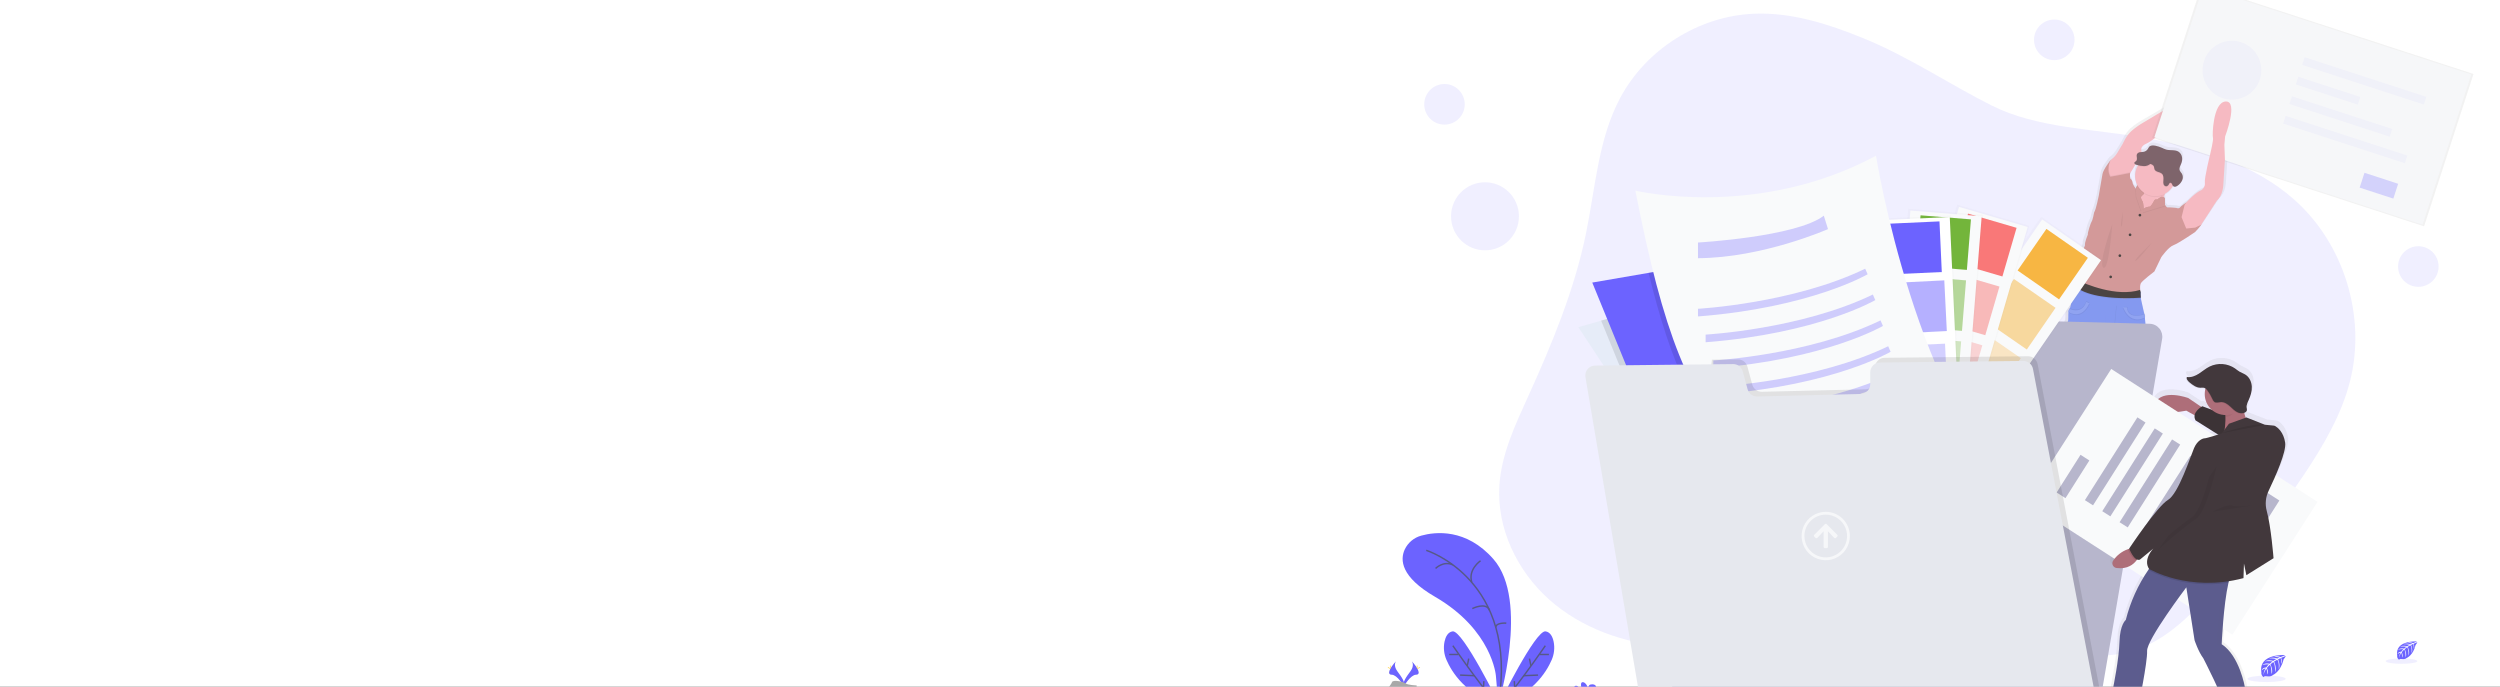 <svg xmlns="http://www.w3.org/2000/svg" width="1711" height="470" viewBox="0 0 1711 470" fill="none"><rect x="0" y="0" width="1711" height="470" fill="#333333" stroke="none"/><g clip-path="url(#clip0)"><rect width="1711" height="470" fill="white"></rect><path opacity="0.1" d="M1275.31 26.182C1251.49 16.477 1226.31 8.351 1200.62 9.385C1162.81 10.876 1126.6 33.652 1108.81 67.098C1093.74 95.431 1091.88 128.646 1085.39 160.087C1077.39 198.832 1062.07 235.651 1045.71 271.659C1036.92 290.974 1027.64 310.757 1026.2 331.961C1024.2 361.392 1038.24 390.727 1060.25 410.324C1082.26 429.921 1111.51 440.231 1140.84 442.485C1156.46 443.686 1172.77 442.575 1186.65 435.291C1201.32 427.583 1212.02 413.651 1226.75 406.059C1240.41 398.994 1256.38 398.03 1271.7 398.949C1291.78 400.153 1311.56 404.366 1330.4 411.448C1351.82 419.516 1371.74 431.193 1393.12 439.37C1414.5 447.547 1438.38 452.114 1460.23 445.286C1480.74 438.863 1496.98 423.318 1511.61 407.549C1535.62 381.666 1557.52 353.893 1577.1 324.497C1590.29 304.688 1602.57 283.786 1608.41 260.695C1619.56 216.554 1604.21 166.748 1570.16 136.598C1541.96 111.624 1504.1 100.782 1467.04 94.204C1433.25 88.205 1394.18 87.832 1363.07 72.198C1333.4 57.264 1306.41 38.862 1275.31 26.182Z" fill="#6C63FF"></path><path d="M1525.13 67.252C1515.98 67.618 1515.52 91.301 1516.09 92.335C1516.66 93.369 1514.01 104.057 1514.01 104.057C1514.01 104.057 1509.86 120.263 1510.34 123.276C1510.82 126.288 1508.1 128.26 1508.1 128.26C1504.04 129.866 1498.94 135.043 1497.59 136.463L1497.25 136.829C1497.25 136.829 1493.32 139.398 1492.63 140.413C1491.93 141.428 1490.06 140.618 1490.06 140.618C1490.06 140.618 1484.74 140.105 1484.05 140.31C1483.58 140.451 1482.83 139.578 1482.41 139.025C1482.21 138.762 1482.08 138.563 1482.08 138.563L1481.92 133.784C1481.72 133.631 1481.51 133.498 1481.28 133.386C1481.39 132.846 1481.53 132.288 1481.69 131.716C1484.08 130.547 1486.1 128.731 1487.52 126.474C1487.67 126.23 1487.81 125.98 1487.95 125.729C1488.3 125.976 1488.73 126.096 1489.16 126.07C1489.35 126.075 1489.54 126.058 1489.72 126.018C1490.32 125.857 1490.88 125.575 1491.36 125.19C1492.69 124.295 1493.74 123.056 1494.41 121.606C1494.53 121.329 1494.63 121.043 1494.7 120.751C1494.61 120.912 1494.5 121.073 1494.4 121.227C1494.65 120.549 1494.75 119.825 1494.69 119.105C1494.63 118.384 1494.42 117.686 1494.06 117.058C1493.56 116.249 1492.78 115.593 1492.46 114.694C1491.92 113.146 1492.94 111.547 1493.57 110.031C1494.17 108.652 1494.37 107.126 1494.14 105.637C1494.01 104.891 1493.74 104.179 1493.33 103.542C1492.92 102.905 1492.39 102.357 1491.77 101.931C1489.25 100.293 1485.83 101.193 1482.92 100.403C1481.88 100.064 1480.86 99.654 1479.87 99.176C1478.38 98.528 1476.81 98.041 1475.21 97.724C1473.63 97.409 1471.72 97.377 1470.73 98.617C1470.45 99.01 1470.21 99.425 1470 99.857C1469.68 100.373 1469.26 100.821 1468.77 101.175C1468.28 101.529 1467.72 101.781 1467.13 101.918C1466.55 102.029 1465.96 102.091 1465.37 102.105C1465.42 101.863 1465.42 101.614 1465.37 101.372C1464.63 98.932 1466.76 97.12 1469.52 96.028C1472.29 94.936 1482.82 86.625 1484.04 84.653C1485.27 82.681 1493.84 76.495 1493.84 76.495C1493.84 76.495 1506.65 72.86 1510.86 59.615C1515.06 46.37 1490.75 68.864 1488.3 69.539C1485.85 70.213 1482.35 72.751 1482.35 72.751L1466.76 81.788C1463.78 83.469 1460.97 85.417 1458.35 87.607C1454.57 90.877 1452.18 96.433 1452.18 96.433C1452.18 96.433 1450.69 98.874 1448.51 102.407C1447.31 104.42 1445.69 106.149 1443.76 107.475L1443.83 107.346C1443.65 107.558 1438.29 114.347 1437.82 117.315C1437.34 120.282 1435.16 132.377 1435.16 132.377C1435.16 132.377 1433.23 141.877 1431.91 143.747C1431.91 143.747 1430.84 149.2 1430.21 149.932C1429.58 150.664 1427.01 158.392 1427.44 159.175C1427.44 159.175 1424.99 164.526 1425.42 166.549L1421.01 177.147C1421.01 177.147 1418.61 182.389 1418.77 185.453C1418.85 186.936 1418.91 188.664 1418.96 190.077C1418.96 190.302 1418.96 190.514 1418.96 190.72C1418.96 190.945 1418.96 191.163 1418.96 191.362C1418.72 191.76 1418.11 192.775 1417.48 194.002C1416.57 195.788 1415.6 198.017 1415.66 199.391C1415.76 201.806 1415.77 207.703 1414.66 209.867L1414.33 209.739C1413.94 210.385 1413.72 211.118 1413.69 211.871L1413.77 211.91C1413.77 212.096 1413.71 212.289 1413.69 212.495C1413.42 214.955 1413.81 218.378 1413.2 219.13C1412.34 220.17 1412.77 243.23 1412.77 243.23C1412.77 243.23 1411.38 257.663 1414.15 266.809L1413.94 273.971C1413.94 273.971 1413.83 280.722 1414.15 281.679C1414.47 282.636 1414.58 289.471 1414.58 289.471L1416.18 300.898C1416.18 300.898 1414.04 318.555 1415.86 322.916C1416.91 325.323 1417.56 327.885 1417.78 330.502C1418.7 331.011 1419.69 331.394 1420.71 331.639V332.282L1420.3 343.021V343.612C1420.3 343.612 1420.25 343.895 1420.21 344.364C1420.21 344.447 1420.21 344.537 1420.21 344.627C1420.2 344.653 1420.2 344.679 1420.21 344.704C1420.21 344.775 1420.21 344.852 1420.21 344.929C1420.2 344.987 1420.2 345.045 1420.21 345.102C1420.21 345.154 1420.21 345.205 1420.21 345.257V345.385C1420.21 345.648 1420.21 345.931 1420.21 346.226C1420.21 346.342 1420.21 346.464 1420.21 346.586C1420.21 346.708 1420.21 346.657 1420.21 346.689V346.849C1420.21 346.92 1420.21 346.991 1420.21 347.061V347.164C1420.21 347.273 1420.24 347.376 1420.26 347.485C1420.26 347.511 1420.26 347.537 1420.26 347.562C1420.26 347.684 1420.3 347.8 1420.33 347.916C1420.33 348.031 1420.38 348.147 1420.41 348.263C1420.41 348.275 1420.41 348.288 1420.41 348.301V348.301C1420.41 348.359 1420.44 348.423 1420.46 348.481C1420.46 348.509 1420.46 348.537 1420.46 348.564C1420.46 348.635 1420.51 348.706 1420.53 348.783V348.834C1420.59 349.014 1420.66 349.194 1420.73 349.374C1420.73 349.393 1420.73 349.412 1420.73 349.432C1420.73 349.496 1420.79 349.567 1420.82 349.631L1420.86 349.721L1420.94 349.894L1421 349.99L1421.08 350.151L1421.14 350.247C1421.14 350.299 1421.2 350.35 1421.23 350.402C1421.26 350.453 1421.28 350.466 1421.3 350.504L1421.39 350.652L1421.46 350.748L1421.57 350.896L1421.64 350.992L1421.76 351.134L1421.83 351.224L1421.97 351.378L1422.04 351.455L1422.26 351.667C1422.28 351.692 1422.3 351.713 1422.33 351.731C1422.38 351.784 1422.43 351.833 1422.49 351.879L1422.59 351.962L1422.73 352.078L1422.85 352.168L1422.99 352.271L1423.13 352.361L1423.27 352.451L1423.42 352.534L1423.56 352.624L1423.72 352.701L1423.88 352.778L1424.04 352.855L1424.2 352.926L1424.37 352.997L1424.55 353.061L1424.72 353.125L1424.92 353.183L1425.22 353.273L1425.47 353.337L1425.67 353.376L1425.87 353.42H1426.09L1426.3 353.453H1426.53H1426.75H1426.98H1427.22H1427.45H1428.47H1428.76H1429.01L1429.35 353.42H1429.56L1430.15 353.356C1430.15 353.356 1437.41 354.442 1437.64 351.564C1437.64 351.416 1437.64 351.262 1437.68 351.102V350.736C1437.67 350.691 1437.67 350.646 1437.68 350.601C1437.68 350.459 1437.68 350.305 1437.68 350.151V350.08C1437.68 349.92 1437.68 349.759 1437.68 349.592V349.245C1437.68 348.963 1437.68 348.674 1437.68 348.385C1437.68 348.275 1437.68 348.173 1437.68 348.063C1437.68 347.768 1437.68 347.479 1437.68 347.19V347.145C1437.68 347.074 1437.68 347.017 1437.68 346.946C1437.63 345.52 1437.56 344.197 1437.52 343.458C1437.52 343.066 1437.48 342.816 1437.48 342.816C1437.48 342.816 1435 339.077 1435.41 337.677C1435.81 336.277 1435.72 331.524 1435.72 331.524C1435.72 331.524 1434.76 329.243 1434.11 327.226C1434.06 327.072 1434.02 326.918 1433.97 326.77C1434.51 326.155 1435.01 325.511 1435.48 324.843C1436.4 319.892 1435.77 314.776 1433.68 310.198C1433.56 310.114 1433.46 310.002 1433.39 309.871C1433.32 309.74 1433.29 309.595 1433.29 309.447C1433.28 309.421 1433.28 309.395 1433.29 309.37L1434.52 294.205L1433.77 285.379C1433.77 285.379 1433.24 279.348 1434.41 276.753L1436.75 253.905L1440.07 240.615C1440.07 240.615 1441.14 240.095 1441.99 242.594C1442.85 245.092 1444.97 256.404 1444.97 256.404L1450.09 275.102C1450.09 275.102 1450.95 281.75 1451.69 282.688C1452.43 283.626 1452.44 287.775 1452.44 287.775C1452.44 287.775 1454.04 291.102 1453.82 292.554C1453.61 294.005 1453.82 297.956 1454.35 299.305C1454.88 300.654 1455.1 310.224 1455.1 310.224C1454.49 313.354 1454.56 316.58 1455.31 319.679C1456.59 324.458 1455.84 330.483 1455.84 330.483C1455.98 330.692 1456.12 330.893 1456.28 331.087C1456.23 331.228 1456.17 331.369 1456.12 331.498C1455.78 332.365 1455.52 332.975 1455.52 332.975C1455.52 332.975 1455.45 337.728 1455.84 339.129C1456.24 340.529 1453.77 344.267 1453.77 344.267C1453.77 344.267 1453.77 344.499 1453.73 344.91C1453.68 345.648 1453.61 346.965 1453.57 348.398C1453.57 348.462 1453.57 348.526 1453.57 348.597V348.648V349.509C1453.57 349.618 1453.57 349.727 1453.57 349.836C1453.57 350.125 1453.57 350.414 1453.57 350.697C1453.57 350.748 1453.57 350.806 1453.57 350.858C1453.57 350.909 1453.57 350.941 1453.57 350.98V351.037C1453.57 351.204 1453.57 351.371 1453.57 351.532V351.603C1453.57 351.757 1453.57 351.911 1453.57 352.059C1453.56 352.099 1453.56 352.14 1453.57 352.181C1453.57 352.303 1453.57 352.431 1453.57 352.553C1453.57 352.675 1453.57 352.868 1453.6 353.016C1453.84 355.893 1461.1 354.808 1461.1 354.808L1461.69 354.879H1461.89H1462.24H1462.48H1462.78H1463.78H1464.02H1464.26H1464.49H1464.71H1464.93L1465.15 354.84L1465.36 354.808L1465.56 354.763L1465.77 354.724L1466.02 354.66L1466.32 354.57L1466.51 354.512L1466.69 354.448C1466.74 354.431 1466.8 354.409 1466.86 354.384L1467.03 354.313L1467.2 354.243L1467.36 354.172L1467.52 354.088L1467.67 354.011L1467.82 353.928L1467.96 353.838L1468.11 353.748L1468.24 353.658L1468.38 353.555C1468.42 353.529 1468.46 353.499 1468.5 353.465C1468.55 353.433 1468.6 353.396 1468.64 353.356L1468.75 353.266L1468.91 353.125L1468.98 353.054L1469.2 352.842L1469.26 352.765L1469.4 352.618L1469.47 352.521C1469.52 352.477 1469.56 352.43 1469.59 352.38L1469.67 352.284L1469.77 352.136L1469.84 352.039L1469.94 351.892C1469.96 351.856 1469.98 351.822 1470 351.789C1470 351.738 1470.06 351.686 1470.09 351.635L1470.15 351.538C1470.15 351.481 1470.21 351.429 1470.24 351.378C1470.25 351.347 1470.27 351.315 1470.29 351.282C1470.29 351.224 1470.34 351.166 1470.37 351.108L1470.41 351.018C1470.41 350.954 1470.47 350.89 1470.5 350.819V350.761C1470.57 350.581 1470.65 350.402 1470.7 350.222V350.17C1470.7 350.1 1470.75 350.029 1470.77 349.958C1470.77 349.928 1470.77 349.898 1470.77 349.868C1470.77 349.811 1470.77 349.746 1470.82 349.689V349.656C1470.83 349.644 1470.83 349.631 1470.82 349.618C1470.82 349.502 1470.89 349.387 1470.91 349.277C1470.91 349.162 1470.97 349.046 1470.99 348.931V348.847C1470.99 348.738 1471.02 348.635 1471.04 348.532C1471.05 348.43 1471.04 348.462 1471.04 348.423C1471.04 348.385 1471.04 348.282 1471.04 348.211C1471.04 348.141 1471.04 348.102 1471.04 348.051C1471.04 347.999 1471.04 347.986 1471.04 347.948C1471.04 347.909 1471.04 347.71 1471.04 347.588C1471.04 347.293 1471.04 347.01 1471.04 346.747V346.464C1471.03 346.406 1471.03 346.348 1471.04 346.291C1471.04 346.214 1471.04 346.143 1471.04 346.066C1471.03 346.04 1471.03 346.014 1471.04 345.989C1471.04 345.899 1471.04 345.809 1471.04 345.732C1471 345.263 1470.95 344.98 1470.95 344.98V344.396L1470.55 334.003V333.361C1471.15 333.027 1471.75 332.648 1472.39 332.204C1472.39 332.204 1472.28 326.282 1473.98 323.899C1475.69 321.516 1473.13 315.273 1473.13 315.273L1472.07 292.939L1472.49 282.662C1471.65 281.137 1471.21 279.421 1471.21 277.678C1471.04 275.45 1470.46 273.272 1469.5 271.254C1469.5 271.254 1468.44 267.722 1469.72 266.681C1471 265.64 1468.34 242.915 1468.34 242.915C1468.34 242.915 1468.98 226.311 1467.76 216.451V216.291L1468.1 216.136C1468 215.346 1467.89 214.608 1467.77 213.92L1467.41 214.03C1467.26 213.159 1467.04 212.3 1466.77 211.46L1465.06 203.618C1465.06 203.618 1465.03 203.207 1464.98 202.609C1464.92 201.903 1464.86 200.946 1464.85 200.104C1464.84 199.75 1464.88 199.396 1464.96 199.051L1464.87 198.974C1464.88 198.789 1464.91 198.605 1464.96 198.428L1464.59 198.113C1464.59 198.113 1464.54 197.76 1464.5 197.22C1464.42 196.025 1464.37 193.944 1464.96 192.769C1465.81 191.054 1474.57 184.56 1474.57 184.56L1479.48 174.713C1479.48 174.713 1484.38 167.802 1488.1 166.453C1491.82 165.104 1503.42 157.37 1503.42 157.37C1503.42 157.37 1507.47 153.214 1507.79 152.232L1507.92 152.026H1508V151.891L1518.89 135.531C1523.25 131.998 1523.41 124.47 1523.41 124.47L1524.54 107.269L1524.17 97.095L1524.7 91.314C1524.7 91.314 1534.27 66.892 1525.13 67.252ZM1462.72 111.765C1461.54 113.843 1460.92 116.194 1460.92 118.587C1460.92 118.702 1460.92 118.818 1460.92 118.934C1460.92 119.049 1460.92 119.12 1460.92 119.21C1460.92 121.346 1461.42 123.454 1462.37 125.363C1461.89 125.907 1461.53 126.549 1461.32 127.245C1460.78 126.564 1459.2 124.483 1459.11 123.102C1459 121.445 1457.41 120.302 1457.41 120.302C1457.41 120.302 1457.11 117.154 1457.51 116.615L1457.57 116.563C1457.57 116.563 1457.61 116.486 1457.7 116.358C1458.16 115.671 1459.69 113.352 1461.27 110.712C1461.53 110.825 1461.81 110.915 1462.08 110.982L1463.06 111.226L1462.72 111.765Z" fill="url(#paint0_linear)"></path><path d="M1493.77 110.031C1493.86 109.813 1493.94 109.581 1494.02 109.35C1493.77 109.861 1493.56 110.387 1493.38 110.924C1493.51 110.622 1493.64 110.326 1493.77 110.031Z" fill="url(#paint1_linear)"></path><path d="M1465.57 125.305C1465.57 125.305 1463.56 134.889 1459.87 136.129C1456.17 137.368 1464.35 148.333 1464.35 148.333L1481.31 147.401L1481.62 143.849C1481.62 143.849 1478.42 136.739 1483.78 128.087C1489.15 119.435 1465.57 125.305 1465.57 125.305Z" fill="#F6BAC2"></path><path d="M1438.97 351.577C1438.74 354.435 1431.72 353.356 1431.72 353.356C1420.08 354.975 1422.01 343.542 1422.01 343.542V342.957L1422.41 332.295L1422.53 329.321C1422.53 329.321 1435.34 323.45 1435.02 324.683C1434.89 325.145 1435.16 326.257 1435.53 327.458C1436.18 329.455 1437.09 331.716 1437.09 331.716C1437.09 331.716 1437.17 336.431 1436.78 337.819C1436.4 339.206 1438.79 342.919 1438.79 342.919C1438.79 342.919 1438.79 343.15 1438.83 343.561C1439.02 346.229 1439.07 348.904 1438.97 351.577V351.577Z" fill="#B77983"></path><path d="M1461.4 354.667C1461.4 354.667 1454.39 355.752 1454.16 352.888C1454.05 350.209 1454.09 347.526 1454.28 344.852C1454.28 344.467 1454.31 344.21 1454.31 344.21C1454.31 344.21 1456.7 340.497 1456.32 339.11C1455.93 337.722 1456.01 333.001 1456.01 333.001C1456.01 333.001 1456.26 332.404 1456.59 331.543C1457.27 329.738 1458.3 326.809 1458.09 325.974C1457.78 324.734 1470.58 330.605 1470.58 330.605L1470.71 333.933L1471.1 344.242V344.826C1471.1 344.826 1473.05 356.292 1461.4 354.667Z" fill="#B77983"></path><path d="M1509.51 61.889C1505.44 75.025 1493.07 78.634 1493.07 78.634C1493.07 78.634 1484.79 84.788 1483.61 86.715C1482.43 88.642 1472.25 96.915 1469.57 98.001C1466.9 99.086 1464.85 100.885 1465.57 103.3C1466.21 105.541 1459.2 116.512 1458.14 118.144L1458.01 118.349L1455.8 120.668L1448.3 124.477L1442.19 122.518L1441.41 115.157L1444.65 109.376C1446.53 108.051 1448.1 106.336 1449.25 104.347C1451.36 100.84 1452.8 98.424 1452.8 98.424C1452.8 98.424 1455.11 92.913 1458.76 89.663C1461.28 87.489 1464 85.554 1466.88 83.882L1481.94 74.89C1481.94 74.89 1485.33 72.365 1487.71 71.678C1490.09 70.991 1513.57 48.754 1509.51 61.889Z" fill="#F6BAC2"></path><path opacity="0.05" d="M1448.3 119.743L1458.32 117.733C1458.21 117.845 1458.15 117.994 1458.14 118.15L1458.01 118.356L1455.8 120.674L1448.3 124.483L1442.19 122.524L1441.41 115.163L1444.65 109.382C1441.58 115.806 1444.58 120.366 1444.58 120.366L1448.3 119.743Z" fill="black"></path><path opacity="0.05" d="M1506.91 152.925C1506.88 152.993 1506.86 153.061 1506.84 153.131C1506.74 153.361 1506.62 153.577 1506.47 153.773L1502.42 155.752L1496.25 156.394L1493.05 148.615L1495.18 140.092L1496.36 138.499L1496.69 138.139C1496.81 139.681 1497.43 147.723 1497.39 150.138C1497.34 152.816 1499.32 153.028 1499.32 153.028L1506.91 152.925Z" fill="black"></path><path d="M1506.6 153.516C1506.57 153.584 1506.55 153.652 1506.53 153.722C1506.22 154.698 1502.32 158.822 1502.32 158.822C1502.32 158.822 1491.11 166.498 1487.52 167.815C1483.92 169.131 1479.19 176.004 1479.19 176.004L1474.46 185.787C1474.46 185.787 1465.98 192.21 1465.16 193.932C1464.59 195.101 1464.63 197.143 1464.72 198.351C1464.72 198.884 1464.79 199.237 1464.79 199.237L1462.3 201.851L1460.3 203.932L1457.5 206.861L1452.93 206.219L1438.69 203.952L1435.96 202.41L1420.8 193.854C1420.8 193.854 1420.8 193.321 1420.76 192.506C1420.76 192.146 1420.76 191.735 1420.73 191.279C1420.68 189.891 1420.62 188.163 1420.55 186.692C1420.39 183.654 1422.71 178.451 1422.71 178.451L1426.97 167.937C1426.56 165.933 1428.92 160.621 1428.92 160.621C1428.51 159.85 1430.98 152.174 1431.59 151.455C1432.21 150.735 1433.24 145.32 1433.24 145.32C1434.52 143.47 1436.37 134.041 1436.37 134.041C1436.37 134.041 1438.48 122.088 1438.94 119.101C1439.39 116.114 1444.58 109.421 1444.74 109.215C1441.05 116.011 1444.28 120.957 1444.28 120.957L1447.99 120.315L1458.01 118.356C1457.55 118.664 1457.86 122.062 1457.86 122.062C1458.75 122.739 1459.34 123.737 1459.5 124.843C1459.6 126.353 1461.42 128.697 1461.76 129.115L1461.81 129.172C1461.94 128.455 1462.23 127.775 1462.64 127.178C1463.06 126.582 1463.6 126.083 1464.23 125.717L1466.54 128.813L1467.32 132.519C1467.32 132.519 1467.11 133.039 1465.78 134.067C1464.44 135.095 1466.34 137.773 1466.34 137.773C1466.98 138.859 1467.17 142.873 1467.17 142.873C1468.86 141.383 1471.53 141.383 1471.53 141.383C1472.62 140.291 1473.5 139.017 1474.15 137.619C1474.2 137.39 1474.31 137.177 1474.46 136.994C1474.61 136.812 1474.79 136.666 1475.01 136.567C1475.22 136.468 1475.45 136.419 1475.69 136.423C1475.92 136.427 1476.15 136.485 1476.36 136.591C1477.14 135.917 1477.98 135.329 1478.88 134.838C1480.12 134.195 1481.55 135.48 1481.55 135.48L1481.71 140.227C1481.71 140.227 1481.83 140.419 1482.03 140.683C1482.43 141.248 1483.15 142.115 1483.61 141.967C1484.25 141.762 1489.41 142.276 1489.41 142.276C1489.41 142.276 1491.22 143.047 1491.88 142.07C1492.55 141.094 1496.37 138.518 1496.37 138.518C1496.37 138.518 1497.1 148.082 1497.1 150.754C1497.1 153.427 1499.03 153.645 1499.03 153.645L1506.6 153.516Z" fill="#D39999"></path><path d="M1464.54 148.179C1465.05 148.179 1465.47 147.765 1465.47 147.254C1465.47 146.743 1465.05 146.329 1464.54 146.329C1464.04 146.329 1463.62 146.743 1463.62 147.254C1463.62 147.765 1464.04 148.179 1464.54 148.179Z" fill="#4B4442"></path><path d="M1457.81 161.629C1458.32 161.629 1458.73 161.215 1458.73 160.704C1458.73 160.193 1458.32 159.779 1457.81 159.779C1457.3 159.779 1456.89 160.193 1456.89 160.704C1456.89 161.215 1457.3 161.629 1457.81 161.629Z" fill="#4B4442"></path><path d="M1444.55 190.425C1445.06 190.425 1445.47 190.01 1445.47 189.5C1445.47 188.989 1445.06 188.575 1444.55 188.575C1444.04 188.575 1443.63 188.989 1443.63 189.5C1443.63 190.01 1444.04 190.425 1444.55 190.425Z" fill="#4B4442"></path><path d="M1450.82 175.895C1451.33 175.895 1451.74 175.481 1451.74 174.97C1451.74 174.46 1451.33 174.045 1450.82 174.045C1450.31 174.045 1449.9 174.46 1449.9 174.97C1449.9 175.481 1450.31 175.895 1450.82 175.895Z" fill="#4B4442"></path><path opacity="0.05" d="M1435.59 327.458C1430.77 333.2 1425.56 333.104 1422.46 332.295L1422.58 329.321C1422.58 329.321 1435.39 323.45 1435.07 324.683C1434.95 325.145 1435.19 326.257 1435.59 327.458Z" fill="black"></path><path opacity="0.05" d="M1470.71 333.958C1462.53 338.699 1457.73 333.143 1456.61 331.569C1457.3 329.764 1458.33 326.835 1458.12 326C1457.81 324.76 1470.61 330.631 1470.61 330.631L1470.71 333.958Z" fill="black"></path><path d="M1474 323.964C1472.36 326.334 1472.45 332.205 1472.45 332.205C1461.87 339.829 1456.32 330.554 1456.32 330.554C1456.32 330.554 1457.03 324.58 1455.8 319.84C1455.07 316.764 1455 313.567 1455.6 310.462C1455.6 310.462 1455.39 300.981 1454.87 299.645C1454.36 298.309 1454.16 294.391 1454.36 292.946C1454.57 291.501 1453.03 288.212 1453.03 288.212C1453.03 288.212 1453.03 284.088 1452.31 283.163C1451.58 282.238 1450.77 275.635 1450.77 275.635L1445.84 257.091C1445.84 257.091 1443.78 245.863 1442.96 243.39C1442.14 240.918 1441.11 241.431 1441.11 241.431L1438.15 254.721L1435.89 277.389C1434.75 279.958 1435.25 285.944 1435.25 285.944L1435.96 294.699L1434.77 309.743C1434.77 309.768 1434.77 309.794 1434.77 309.82C1434.77 309.964 1434.8 310.107 1434.87 310.237C1434.93 310.366 1435.03 310.479 1435.14 310.565C1437.17 315.123 1437.77 320.188 1436.87 325.094C1429.06 336.431 1419.6 330.554 1419.6 330.554C1419.39 327.965 1418.77 325.427 1417.75 323.039C1416 318.709 1418.06 301.2 1418.06 301.2L1416.52 289.863C1416.52 289.863 1416.41 283.06 1416.11 282.155C1415.8 281.249 1415.9 274.53 1415.9 274.53L1416.11 267.42C1413.43 258.35 1414.77 244.033 1414.77 244.033C1414.77 244.033 1414.36 221.16 1415.18 220.126C1415.78 219.38 1415.4 215.989 1415.66 213.542C1415.68 212.799 1415.89 212.074 1416.26 211.428L1416.36 211.326C1417.7 209.675 1417.7 203.085 1417.59 200.502C1417.54 199.141 1418.47 196.931 1419.35 195.158C1420 193.912 1420.58 192.885 1420.8 192.512L1420.89 192.364C1420.89 192.364 1426.74 193.809 1442.26 201.228C1445.04 202.607 1448.02 203.533 1451.09 203.971C1452.62 204.176 1454.17 204.199 1455.7 204.042C1458.04 203.816 1460.3 203.079 1462.33 201.883C1463.4 201.272 1464.36 200.493 1465.19 199.578C1464.98 200.22 1465.11 202.417 1465.19 203.727C1465.23 204.324 1465.28 204.729 1465.28 204.729L1466.99 212.373C1467.26 213.279 1467.48 214.204 1467.63 215.141C1467.75 215.822 1467.85 216.561 1467.95 217.344C1469.15 227.12 1468.5 243.596 1468.5 243.596C1468.5 243.596 1471.07 266.161 1469.84 267.189C1468.62 268.216 1469.63 271.723 1469.63 271.723C1470.56 273.734 1471.12 275.897 1471.28 278.108C1471.27 279.835 1471.7 281.536 1472.52 283.054L1472.1 293.254L1473.18 315.382C1473.18 315.382 1475.64 321.593 1474 323.964Z" fill="#8499F0"></path><path opacity="0.05" d="M1461.94 286.664C1461.94 286.664 1469.73 282.167 1471.43 284.191C1473.12 286.214 1461.94 286.664 1461.94 286.664Z" fill="black"></path><path opacity="0.05" d="M1466.65 289.137C1466.65 289.137 1465.36 289.779 1468.19 290.601C1471.02 291.423 1466.65 289.137 1466.65 289.137Z" fill="black"></path><path opacity="0.05" d="M1419.57 276.772C1419.3 276.849 1426.04 281.333 1432.13 277.62C1432.11 277.62 1421.08 276.31 1419.57 276.772Z" fill="black"></path><path opacity="0.05" d="M1431.8 285.347C1431.8 285.347 1429.95 288.983 1426.17 289.522C1422.39 290.062 1431.8 285.347 1431.8 285.347Z" fill="black"></path><path opacity="0.05" d="M1456.55 293.235C1456.55 293.235 1465.42 307.366 1463.72 310.7C1462.02 314.033 1456.55 293.235 1456.55 293.235Z" fill="black"></path><path opacity="0.05" d="M1441.59 207.529L1440.67 235.194C1440.67 235.194 1446.14 234.963 1447.08 225.848C1448.01 216.734 1448.7 209.309 1448.7 209.309L1441.59 207.529Z" fill="black"></path><path d="M1441.28 206.913L1440.36 234.578C1440.36 234.578 1445.83 234.347 1446.77 225.226C1447.7 216.105 1448.4 208.692 1448.4 208.692L1441.28 206.913Z" fill="#8499F0"></path><path opacity="0.05" d="M1430.18 208.153C1430.18 208.153 1425.86 219.759 1415.98 214.139C1416.01 213.396 1416.22 212.671 1416.59 212.026C1419.29 213.163 1425.56 214.826 1428.12 207.298L1430.18 208.153Z" fill="black"></path><path opacity="0.05" d="M1429.88 206.913C1429.88 206.913 1425.56 218.52 1415.68 212.899C1415.7 212.156 1415.91 211.431 1416.28 210.786C1418.98 211.929 1425.25 213.587 1427.81 206.065L1429.88 206.913Z" fill="black"></path><path d="M1429.88 207.53C1429.88 207.53 1425.56 219.136 1415.68 213.516C1415.7 212.773 1415.91 212.048 1416.28 211.403C1418.98 212.546 1425.25 214.203 1427.81 206.682L1429.88 207.53Z" fill="#8499F0"></path><path opacity="0.05" d="M1467.68 217.961C1456.83 223.138 1452.85 210.934 1452.85 210.934L1455.41 211.011C1455.86 218.815 1464.44 216.715 1467.38 215.758C1467.49 216.464 1467.59 217.177 1467.68 217.961Z" fill="black"></path><path opacity="0.05" d="M1468.3 217.036C1457.45 222.207 1453.46 210.002 1453.46 210.002L1456.03 210.08C1456.48 217.884 1465.06 215.79 1468 214.833C1468.1 215.514 1468.2 216.252 1468.3 217.036Z" fill="black"></path><path d="M1467.99 217.344C1457.14 222.515 1453.16 210.311 1453.16 210.311L1455.72 210.388C1456.17 218.198 1464.75 216.098 1467.69 215.141C1467.79 215.822 1467.9 216.56 1467.99 217.344Z" fill="#8499F0"></path><path opacity="0.1" d="M1429.88 207.53C1429.88 207.53 1425.56 219.136 1415.68 213.516C1415.7 212.773 1415.91 212.048 1416.28 211.403C1418.98 212.546 1425.25 214.203 1427.81 206.682L1429.88 207.53Z" fill="white"></path><path opacity="0.1" d="M1467.99 217.344C1457.14 222.515 1453.16 210.311 1453.16 210.311L1455.72 210.388C1456.17 218.198 1464.75 216.098 1467.69 215.141C1467.79 215.822 1467.9 216.56 1467.99 217.344Z" fill="white"></path><path opacity="0.05" d="M1439.05 349.426C1439.05 350.216 1439.05 350.954 1438.97 351.564C1438.74 354.423 1431.72 353.344 1431.72 353.344C1425.31 354.237 1423.01 351.153 1422.24 348.205C1422 347.247 1421.89 346.263 1421.89 345.276C1421.89 344.687 1421.93 344.099 1422.01 343.516V342.932C1422.69 342.726 1423.41 342.693 1424.1 342.835C1424.8 342.978 1425.45 343.291 1425.99 343.747C1428.84 346.066 1432.63 344.287 1432.63 344.287C1432.63 344.287 1435.4 344.518 1436.47 345.443C1437.07 345.963 1438.07 344.711 1438.82 343.516C1438.87 344.287 1438.94 345.681 1438.98 347.171C1439.03 347.935 1439.05 348.706 1439.05 349.426Z" fill="black"></path><path opacity="0.05" d="M1427.79 349.258C1427.79 349.258 1425.87 351.147 1422.24 348.231C1422 347.273 1421.89 346.289 1421.89 345.302C1423.74 346.715 1427.18 349.258 1427.79 349.258Z" fill="black"></path><path opacity="0.05" d="M1439.05 349.426C1438.89 349.546 1438.71 349.634 1438.52 349.683C1438.33 349.732 1438.13 349.741 1437.93 349.709C1437.74 349.678 1437.55 349.607 1437.38 349.501C1437.22 349.395 1437.07 349.255 1436.96 349.092C1437.71 348.521 1438.4 347.876 1439.01 347.165C1439.03 347.935 1439.05 348.706 1439.05 349.426Z" fill="black"></path><path opacity="0.05" d="M1454.09 350.749C1454.09 351.545 1454.09 352.284 1454.16 352.888C1454.39 355.753 1461.4 354.667 1461.4 354.667C1467.81 355.566 1470.12 352.483 1470.88 349.528C1471.26 347.995 1471.34 346.403 1471.12 344.839V344.255C1470.44 344.053 1469.72 344.022 1469.02 344.164C1468.33 344.306 1467.68 344.617 1467.13 345.071C1464.28 347.389 1460.5 345.61 1460.5 345.61C1460.5 345.61 1457.73 345.848 1456.66 346.773C1456.05 347.293 1455.06 346.041 1454.31 344.846C1454.27 345.617 1454.19 347.01 1454.14 348.501C1454.09 349.252 1454.08 350.023 1454.09 350.749Z" fill="black"></path><path opacity="0.05" d="M1465.34 350.568C1465.34 350.568 1467.26 352.457 1470.88 349.541C1471.12 348.586 1471.24 347.604 1471.24 346.618C1469.38 348.025 1465.95 350.568 1465.34 350.568Z" fill="black"></path><path opacity="0.05" d="M1454.09 350.749C1454.24 350.87 1454.42 350.957 1454.61 351.006C1454.8 351.055 1455 351.064 1455.2 351.032C1455.39 351.001 1455.58 350.93 1455.74 350.824C1455.91 350.718 1456.05 350.578 1456.16 350.415C1455.41 349.845 1454.73 349.2 1454.11 348.488C1454.09 349.252 1454.08 350.023 1454.09 350.749Z" fill="black"></path><path opacity="0.05" d="M1445.63 153.517C1445.63 153.517 1435.76 180.822 1439.56 183.192C1443.36 185.562 1445.63 153.517 1445.63 153.517Z" fill="black"></path><path opacity="0.05" d="M1452.82 145.089C1452.82 145.089 1450.97 154.159 1451.89 154.981C1452.82 155.803 1452.82 145.089 1452.82 145.089Z" fill="black"></path><path opacity="0.05" d="M1472.75 166.215C1472.75 166.215 1460.62 177.546 1461.44 178.477C1462.26 179.409 1472.75 166.215 1472.75 166.215Z" fill="black"></path><path opacity="0.05" d="M1482.03 141.274C1477.43 142.68 1466.69 145.969 1466.57 145.943L1467.17 143.49C1468.86 142 1471.53 142 1471.53 142C1472.61 140.907 1473.5 139.634 1474.15 138.236C1474.2 138.007 1474.31 137.793 1474.46 137.611C1474.61 137.429 1474.79 137.283 1475.01 137.184C1475.22 137.085 1475.45 137.036 1475.69 137.04C1475.92 137.044 1476.15 137.101 1476.36 137.208C1477.14 136.536 1477.98 135.948 1478.88 135.454C1480.12 134.812 1481.55 136.097 1481.55 136.097L1481.71 140.837C1481.71 140.837 1481.83 141.01 1482.03 141.274Z" fill="black"></path><path d="M1482.03 140.67C1477.43 142.077 1466.69 145.366 1466.57 145.334L1467.17 142.886C1468.86 141.396 1471.53 141.396 1471.53 141.396C1472.61 140.304 1473.5 139.03 1474.15 137.632C1474.2 137.403 1474.31 137.19 1474.46 137.007C1474.61 136.825 1474.79 136.679 1475.01 136.58C1475.22 136.481 1475.45 136.432 1475.69 136.436C1475.92 136.44 1476.15 136.498 1476.36 136.604C1477.13 135.93 1477.98 135.343 1478.88 134.851C1480.12 134.208 1481.55 135.493 1481.55 135.493L1481.71 140.24C1481.71 140.24 1481.83 140.394 1482.03 140.67Z" fill="#D39999"></path><path opacity="0.05" d="M1466.03 138.101C1466.67 139.186 1466.85 143.201 1466.85 143.201L1465.06 144.627L1461.67 134.812L1461.51 129.712L1461.45 129.423L1461.5 129.481C1461.63 128.764 1461.91 128.084 1462.33 127.489C1462.75 126.893 1463.29 126.395 1463.92 126.031L1466.23 129.121L1467.01 132.827C1467.01 132.827 1466.79 133.347 1465.46 134.375C1464.13 135.403 1466.03 138.101 1466.03 138.101Z" fill="black"></path><path d="M1466.35 137.773C1466.99 138.859 1467.17 142.873 1467.17 142.873L1465.38 144.318L1461.99 134.504L1461.83 129.404L1461.76 129.115L1461.81 129.173C1461.94 128.455 1462.23 127.775 1462.64 127.178C1463.06 126.582 1463.6 126.083 1464.23 125.717L1466.54 128.813L1467.32 132.519C1467.32 132.519 1467.11 133.039 1465.78 134.067C1464.44 135.095 1466.35 137.773 1466.35 137.773Z" fill="#D39999"></path><path opacity="0.05" d="M1489 120.983C1489 123.733 1488.19 126.421 1486.66 128.707C1485.14 130.993 1482.97 132.774 1480.44 133.826C1477.9 134.877 1475.11 135.152 1472.42 134.614C1469.73 134.077 1467.26 132.752 1465.32 130.807C1463.38 128.862 1462.06 126.384 1461.52 123.687C1460.99 120.989 1461.26 118.194 1462.31 115.653C1463.36 113.112 1465.14 110.941 1467.42 109.413C1469.7 107.885 1472.39 107.07 1475.13 107.07C1476.96 107.054 1478.77 107.404 1480.46 108.098C1482.15 108.791 1483.69 109.816 1484.98 111.111C1486.27 112.406 1487.29 113.946 1487.98 115.641C1488.67 117.336 1489.02 119.152 1489 120.983Z" fill="black"></path><path d="M1489 120.36C1489.01 123.112 1488.19 125.803 1486.67 128.092C1485.14 130.381 1482.98 132.165 1480.44 133.219C1477.9 134.272 1475.11 134.548 1472.42 134.012C1469.72 133.475 1467.25 132.15 1465.31 130.204C1463.37 128.258 1462.05 125.778 1461.51 123.079C1460.98 120.379 1461.25 117.581 1462.3 115.039C1463.35 112.496 1465.13 110.324 1467.42 108.795C1469.7 107.267 1472.38 106.452 1475.13 106.453C1476.96 106.443 1478.76 106.796 1480.45 107.491C1482.14 108.186 1483.67 109.21 1484.96 110.504C1486.25 111.797 1487.28 113.334 1487.97 115.026C1488.66 116.718 1489.01 118.531 1489 120.36V120.36Z" fill="#F6BAC2"></path><path opacity="0.05" d="M1489 120.36C1489.01 122.909 1488.31 125.41 1486.99 127.586C1486.78 127.22 1486.66 126.796 1486.45 126.423C1486.17 125.903 1485.5 125.466 1485.01 125.781C1484.8 125.95 1484.64 126.172 1484.55 126.423C1484.15 127.277 1483.43 128.132 1482.49 128.112C1482.08 128.069 1481.69 127.901 1481.38 127.633C1481.06 127.365 1480.84 127.008 1480.73 126.609C1480.53 125.807 1480.5 124.972 1480.63 124.156C1480.77 122.486 1480.8 120.559 1479.56 119.435C1478.76 118.849 1477.85 118.44 1476.88 118.234C1475.94 117.925 1474.96 117.437 1474.57 116.525C1474.32 115.883 1474.38 115.202 1474.15 114.598C1473.91 114.114 1473.56 113.695 1473.13 113.375C1472.69 113.056 1472.19 112.845 1471.66 112.761C1470.43 113.775 1468.88 114.307 1467.29 114.258C1465.84 114.223 1464.39 113.994 1463 113.577C1464.5 110.886 1466.84 108.77 1469.67 107.558C1472.49 106.347 1475.64 106.109 1478.61 106.883C1481.58 107.657 1484.22 109.398 1486.1 111.833C1487.98 114.268 1489 117.26 1489 120.34V120.36Z" fill="black"></path><path d="M1474.15 113.994C1474.38 114.637 1474.32 115.331 1474.57 115.921C1474.95 116.834 1475.94 117.322 1476.88 117.63C1477.85 117.836 1478.76 118.243 1479.56 118.825C1480.8 119.955 1480.77 121.882 1480.63 123.552C1480.5 124.369 1480.53 125.203 1480.73 126.006C1480.84 126.404 1481.07 126.76 1481.38 127.028C1481.69 127.296 1482.08 127.463 1482.49 127.509C1483.43 127.509 1484.15 126.674 1484.55 125.82C1484.64 125.569 1484.8 125.347 1485.01 125.177C1485.5 124.85 1486.17 125.287 1486.45 125.82C1486.66 126.376 1486.93 126.901 1487.28 127.381C1487.51 127.578 1487.78 127.716 1488.08 127.783C1488.37 127.85 1488.68 127.844 1488.97 127.766C1489.55 127.607 1490.09 127.327 1490.55 126.944C1491.83 126.048 1492.85 124.82 1493.5 123.392C1493.81 122.678 1493.96 121.901 1493.93 121.122C1493.89 120.342 1493.68 119.581 1493.31 118.895C1492.83 118.086 1492.07 117.437 1491.77 116.545C1491.24 115.009 1492.23 113.429 1492.84 111.926C1493.42 110.552 1493.61 109.041 1493.38 107.565C1493.26 106.83 1493 106.126 1492.61 105.494C1492.21 104.862 1491.7 104.315 1491.09 103.884C1488.66 102.259 1485.36 103.152 1482.55 102.368C1481.54 102.036 1480.55 101.631 1479.6 101.154C1478.16 100.514 1476.66 100.031 1475.12 99.716C1473.59 99.407 1471.73 99.369 1470.77 100.596C1470.5 100.989 1470.27 101.401 1470.06 101.829C1469.76 102.337 1469.36 102.78 1468.88 103.13C1468.41 103.481 1467.87 103.733 1467.29 103.871C1466.47 104.071 1465.6 104.019 1464.73 104.141C1464.31 104.171 1463.89 104.297 1463.52 104.509C1463.15 104.722 1462.84 105.015 1462.6 105.368C1462.17 106.139 1462.35 107.077 1462.46 107.937C1462.56 108.798 1462.51 109.826 1461.81 110.359C1461.49 110.609 1461.04 110.731 1460.84 111.085C1460.75 111.292 1460.73 111.524 1460.78 111.743C1460.84 111.963 1460.96 112.158 1461.14 112.299C1461.5 112.572 1461.92 112.757 1462.37 112.838C1463.96 113.337 1465.61 113.62 1467.28 113.68C1468.97 113.735 1470.61 113.129 1471.86 111.99C1471.75 112.1 1471.04 112.055 1470.91 112.048C1472.16 112.183 1473.68 112.736 1474.15 113.994Z" fill="#7E646B"></path><g opacity="0.05"><path opacity="0.05" d="M1491.34 125.383C1490.87 125.765 1490.33 126.048 1489.75 126.211C1489.46 126.287 1489.16 126.291 1488.87 126.222C1488.57 126.154 1488.3 126.016 1488.07 125.82C1487.72 125.341 1487.44 124.816 1487.24 124.259C1486.95 123.738 1486.29 123.302 1485.79 123.616C1485.59 123.788 1485.43 124.009 1485.34 124.259C1484.94 125.113 1484.22 125.967 1483.28 125.948C1482.87 125.905 1482.48 125.738 1482.17 125.469C1481.85 125.201 1481.63 124.844 1481.53 124.445C1481.33 123.643 1481.29 122.808 1481.42 121.991C1481.56 120.321 1481.58 118.401 1480.35 117.27C1479.55 116.685 1478.64 116.276 1477.67 116.069C1476.73 115.761 1475.75 115.273 1475.36 114.361C1475.1 113.718 1475.17 113.037 1474.94 112.434C1474.56 111.412 1473.49 110.853 1472.45 110.596C1471.22 111.603 1469.67 112.137 1468.08 112.1C1466.41 112.035 1464.76 111.749 1463.17 111.252C1462.72 111.169 1462.3 110.987 1461.94 110.719C1461.87 110.649 1461.8 110.572 1461.74 110.487C1461.46 110.609 1461.21 110.801 1461.03 111.046C1460.93 111.253 1460.92 111.485 1460.97 111.705C1461.02 111.925 1461.15 112.12 1461.33 112.26C1461.69 112.533 1462.11 112.718 1462.55 112.8C1464.14 113.298 1465.8 113.581 1467.47 113.641C1469.05 113.684 1470.6 113.152 1471.82 112.145C1472.87 112.401 1473.94 112.954 1474.32 113.975C1474.55 114.617 1474.49 115.311 1474.75 115.902C1475.13 116.814 1476.11 117.302 1477.05 117.611C1478.02 117.816 1478.93 118.223 1479.73 118.805C1480.97 119.936 1480.94 121.863 1480.8 123.533C1480.67 124.349 1480.71 125.184 1480.9 125.987C1481.01 126.384 1481.24 126.74 1481.55 127.008C1481.86 127.276 1482.25 127.444 1482.66 127.49C1483.6 127.49 1484.32 126.655 1484.72 125.8C1484.82 125.549 1484.97 125.328 1485.18 125.158C1485.67 124.83 1486.34 125.267 1486.63 125.8C1486.83 126.358 1487.11 126.884 1487.46 127.361C1487.69 127.558 1487.96 127.697 1488.25 127.764C1488.54 127.831 1488.85 127.825 1489.14 127.747C1489.72 127.588 1490.26 127.308 1490.72 126.924C1492.01 126.028 1493.02 124.801 1493.67 123.372C1493.78 123.097 1493.88 122.814 1493.94 122.524C1493.29 123.653 1492.4 124.627 1491.34 125.383V125.383Z" fill="black"></path><path opacity="0.05" d="M1492.62 112.781C1492.75 112.485 1492.88 112.19 1493 111.901C1493.12 111.612 1493.17 111.451 1493.24 111.22C1493 111.728 1492.8 112.249 1492.62 112.781V112.781Z" fill="black"></path><path opacity="0.05" d="M1462.65 108.74C1463.29 108.194 1463.34 107.218 1463.24 106.376C1463.16 105.885 1463.12 105.389 1463.12 104.893C1462.98 105.026 1462.86 105.177 1462.76 105.342C1462.34 106.113 1462.52 107.051 1462.62 107.912C1462.66 108.186 1462.67 108.463 1462.65 108.74V108.74Z" fill="black"></path></g><path opacity="0.05" d="M1465.18 204.363C1463.99 204.447 1462.31 204.537 1460.3 204.607C1458.9 204.652 1457.34 204.684 1455.67 204.684C1454.21 204.684 1452.66 204.684 1451.06 204.614C1445.99 204.482 1440.94 203.961 1435.96 203.053C1429.3 201.768 1423.14 199.552 1419.3 195.801C1419.94 194.555 1420.52 193.521 1420.74 193.155C1420.74 192.795 1420.74 192.377 1420.7 191.928C1427.46 195.139 1448.54 204.061 1464.69 198.993C1464.69 199.526 1464.77 199.88 1464.77 199.88L1465.13 200.188C1464.95 200.856 1465.06 203.053 1465.18 204.363Z" fill="black"></path><path d="M1465.18 203.747C1463.99 203.83 1462.31 203.92 1460.3 203.984C1458.9 204.036 1457.34 204.061 1455.67 204.061C1454.21 204.061 1452.66 204.061 1451.06 203.991C1445.99 203.862 1440.94 203.342 1435.96 202.436C1429.3 201.152 1423.14 198.929 1419.3 195.178C1419.94 193.932 1420.52 192.904 1420.74 192.532C1420.74 192.172 1420.74 191.761 1420.7 191.305C1427.46 194.516 1448.54 203.445 1464.69 198.402C1464.69 198.936 1464.77 199.289 1464.77 199.289L1465.13 199.597C1464.95 200.239 1465.06 202.436 1465.18 203.747Z" fill="#4B4442"></path><path d="M1145.34 484.872C1144.57 483.945 1144 482.87 1143.66 481.714C1143.33 480.557 1143.23 479.343 1143.37 478.147L1171.66 246.159L1174 226.889C1174.27 224.746 1175.3 222.771 1176.91 221.334C1178.52 219.897 1180.59 219.095 1182.75 219.079L1265.6 218.526C1266.78 218.519 1267.94 218.276 1269.03 217.811C1270.11 217.346 1271.09 216.668 1271.91 215.818C1272.73 214.968 1273.38 213.962 1273.8 212.86C1274.23 211.758 1274.43 210.581 1274.4 209.399L1274.37 208.519C1274.33 207.327 1274.53 206.139 1274.96 205.026C1275.38 203.912 1276.03 202.897 1276.86 202.039C1277.68 201.181 1278.67 200.499 1279.77 200.033C1280.86 199.567 1282.04 199.327 1283.23 199.327H1370.29C1372.64 199.327 1374.89 200.26 1376.55 201.922C1378.21 203.584 1379.15 205.839 1379.16 208.191C1379.16 208.591 1379.13 208.99 1379.08 209.386C1378.91 210.622 1379.01 211.879 1379.36 213.076C1379.71 214.272 1380.31 215.381 1381.12 216.33C1381.93 217.279 1382.93 218.046 1384.05 218.583C1385.17 219.12 1386.4 219.413 1387.64 219.445L1471.25 221.584C1472.53 221.615 1473.78 221.92 1474.92 222.479C1476.06 223.038 1477.07 223.837 1477.88 224.822C1478.69 225.807 1479.27 226.954 1479.6 228.187C1479.92 229.419 1479.98 230.707 1479.76 231.964L1437.96 476.689L1437.18 481.314C1436.98 482.495 1436.54 483.624 1435.89 484.628L1145.34 484.872Z" fill="#B7B6CC"></path><g opacity="0.5"><path opacity="0.5" d="M1396.95 148.3L1301.22 287.196L1343.58 316.536L1439.32 177.64L1396.95 148.3Z" fill="url(#paint2_linear)"></path></g><path d="M1437.95 178.073L1397.67 150.178L1303.21 287.215L1343.49 315.109L1437.95 178.073Z" fill="#F9FAFB"></path><path d="M1428.95 176.445L1400.57 156.671L1380.84 185.118L1409.22 204.893L1428.95 176.445Z" fill="#F7B643"></path><path opacity="0.5" d="M1406.81 210.672L1378.34 190.953L1358.66 219.495L1387.14 239.215L1406.81 210.672Z" fill="#F7B643"></path><path opacity="0.3" d="M1383.05 245.132L1354.58 225.413L1334.91 253.955L1363.38 273.675L1383.05 245.132Z" fill="#F7B643"></path><g opacity="0.5"><path opacity="0.5" d="M1339.45 140.03L1292.38 301.471L1341.81 315.949L1388.88 154.509L1339.45 140.03Z" fill="url(#paint3_linear)"></path></g><path d="M1387.75 155.361L1340.76 141.596L1294.32 300.866L1341.32 314.631L1387.75 155.361Z" fill="#F9FAFB"></path><path d="M1380.15 155.924L1346.93 146.193L1337.22 179.492L1370.44 189.223L1380.15 155.924Z" fill="#F97878"></path><path opacity="0.5" d="M1368.43 196.125L1335.2 186.394L1325.5 219.693L1358.72 229.424L1368.43 196.125Z" fill="#F97878"></path><path opacity="0.3" d="M1356.71 236.32L1323.48 226.589L1313.78 259.888L1347 269.619L1356.71 236.32Z" fill="#F97878"></path><g opacity="0.5"><path opacity="0.5" d="M1305.93 142.836L1292.47 310.487L1343.8 314.627L1357.26 146.976L1305.93 142.836Z" fill="url(#paint4_linear)"></path></g><path d="M1356.27 148.043L1307.47 144.107L1294.19 309.504L1342.99 313.44L1356.27 148.043Z" fill="#F9FAFB"></path><path d="M1348.91 150.142L1314.42 147.36L1311.64 181.94L1346.14 184.722L1348.91 150.142Z" fill="#73B53B"></path><path opacity="0.5" d="M1345.56 191.881L1311.06 189.099L1308.28 223.679L1342.78 226.461L1345.56 191.881Z" fill="#73B53B"></path><path opacity="0.3" d="M1342.21 233.633L1307.71 230.851L1304.94 265.431L1339.43 268.214L1342.21 233.633Z" fill="#73B53B"></path><g opacity="0.5"><path opacity="0.5" d="M1335.22 147.355L1283.77 149.705L1291.41 317.723L1342.86 315.373L1335.22 147.355Z" fill="url(#paint5_linear)"></path></g><path d="M1334.42 148.523L1285.51 150.757L1293.05 316.517L1341.96 314.282L1334.42 148.523Z" fill="white"></path><path d="M1327.38 151.521L1292.81 153.101L1294.38 187.757L1328.96 186.177L1327.38 151.521Z" fill="#6C63FF"></path><path opacity="0.5" d="M1330.67 191.878L1296.06 193.613L1297.79 228.305L1332.4 226.57L1330.67 191.878Z" fill="#6C63FF"></path><path opacity="0.3" d="M1331.18 235.2L1296.61 236.779L1298.19 271.435L1332.76 269.855L1331.18 235.2Z" fill="#6C63FF"></path><path d="M1306.28 369.427L1262.78 386.295L1199.21 410.928C1196.8 406.431 1193.27 400.355 1188.89 393.103C1173.83 368.091 1148.92 329.186 1126.73 294.995C1101.74 256.455 1080.23 223.934 1080.23 223.934L1095.8 219.438L1223 182.421L1306.28 369.427Z" fill="#E6ECF8"></path><path opacity="0.1" d="M1306.28 369.427L1262.78 386.295C1238.48 391.369 1213.69 393.653 1188.87 393.103C1173.81 368.091 1148.9 329.186 1126.71 294.995L1095.81 219.412L1223 182.421L1306.28 369.427Z" fill="black"></path><path d="M1338.64 358.932C1338.64 358.932 1271.07 399 1170.18 389.937L1089.75 193.386L1128.3 186.744L1261.55 163.807L1337.16 355.11L1338.64 358.932Z" fill="#6C63FF"></path><path opacity="0.1" d="M1337.14 355.135C1321.23 355.919 1302.82 355.842 1284.3 353.626C1264.25 351.262 1244.09 346.393 1226.81 337.465C1212.36 330.008 1200 321.895 1189.23 312.164C1161.21 286.901 1143.87 250.764 1128.3 186.769L1261.55 163.832L1337.14 355.135Z" fill="black"></path><path d="M1386.71 344.146C1386.71 344.146 1336.9 353.922 1286.2 347.903C1266.15 345.539 1245.99 340.671 1228.71 331.742C1214.26 324.285 1201.91 316.172 1191.13 306.441C1156.45 275.166 1138.14 227.236 1119.25 130.444C1119.25 130.444 1202.06 150.478 1283.94 106.595C1283.92 106.627 1311.52 279.271 1386.71 344.146Z" fill="#F9FAFB"></path><path opacity="0.1" d="M1286.2 347.903C1266.15 345.539 1245.99 340.67 1228.71 331.742C1214.26 324.285 1201.91 316.172 1191.13 306.441C1220.66 304.039 1224.9 287.858 1224.9 287.858C1246.8 322.679 1286.2 347.903 1286.2 347.903Z" fill="black"></path><path opacity="0.3" d="M1162.09 165.977C1162.09 165.977 1229.42 162.162 1248.22 147.613L1251.08 156.799C1251.08 156.799 1206.58 176.473 1162.09 176.711V165.977Z" fill="#6C63FF"></path><path opacity="0.3" d="M1162.09 211.326C1162.09 211.326 1227.28 207.748 1276.54 183.898L1278.21 187.714C1278.21 187.714 1239.12 210.587 1162.09 216.574V211.326Z" fill="#6C63FF"></path><path opacity="0.3" d="M1167.33 228.996C1167.33 228.996 1232.53 225.418 1281.78 201.569L1283.45 205.384C1283.45 205.384 1244.36 228.251 1167.33 234.244V228.996Z" fill="#6C63FF"></path><path opacity="0.3" d="M1172.58 246.692C1172.58 246.692 1237.77 243.114 1287.03 219.265L1288.69 223.08C1288.69 223.08 1249.6 245.953 1172.58 251.94V246.692Z" fill="#6C63FF"></path><path opacity="0.3" d="M1177.82 264.388C1177.82 264.388 1243.02 260.81 1292.27 236.961L1293.94 240.776C1293.94 240.776 1254.85 263.65 1177.82 269.636V264.388Z" fill="#6C63FF"></path><path opacity="0.3" d="M1183.07 282.09C1183.07 282.09 1248.26 278.513 1297.52 254.663L1299.18 258.478C1299.18 258.478 1260.09 281.345 1183.07 287.338V282.09Z" fill="#6C63FF"></path><path d="M1654.1 438.985C1654.1 438.985 1638.83 438.06 1640.65 448.793C1640.55 449.337 1640.63 449.896 1640.88 450.391C1641.12 450.886 1641.51 451.291 1642 451.549C1642 451.549 1642.03 450.752 1643.57 451.022C1644.12 451.113 1644.67 451.138 1645.23 451.099C1645.98 451.051 1646.69 450.757 1647.25 450.264C1647.25 450.264 1651.55 448.485 1653.22 441.451C1653.22 441.451 1654.46 439.916 1654.41 439.524L1651.84 440.623C1651.84 440.623 1652.72 442.492 1652.03 444.04C1652.03 444.04 1651.94 440.693 1651.45 440.771C1651.35 440.771 1650.11 441.413 1650.11 441.413C1650.11 441.413 1651.62 444.624 1650.48 447.02C1650.48 447.02 1650.92 443.019 1649.64 441.644L1647.82 442.71C1647.82 442.71 1649.59 446.063 1648.39 448.8C1648.39 448.8 1648.7 444.599 1647.44 442.967L1645.8 444.252C1645.8 444.252 1647.46 447.56 1646.44 449.827C1646.44 449.827 1646.31 444.939 1645.43 444.573C1644.81 445.102 1644.25 445.704 1643.77 446.365C1643.77 446.365 1644.91 448.767 1644.21 450.033C1644.21 450.033 1643.77 446.776 1643.42 446.763C1643.42 446.763 1641.99 448.915 1641.84 450.393C1641.91 449.022 1642.33 447.693 1643.08 446.539C1642.25 446.695 1641.48 447.093 1640.88 447.682C1640.88 447.682 1641.1 446.153 1643.44 446.025C1643.44 446.025 1644.63 444.387 1644.94 444.284C1644.94 444.284 1642.63 444.091 1641.22 444.714C1641.22 444.714 1642.46 443.276 1645.36 443.931L1646.99 442.601C1646.99 442.601 1643.94 442.184 1642.65 442.646C1642.65 442.646 1644.14 441.361 1647.43 442.299L1649.2 441.239C1647.83 440.941 1646.44 440.822 1645.05 440.886C1645.05 440.886 1646.68 440 1649.71 440.957L1650.99 440.392C1650.99 440.392 1649.07 440.013 1648.53 439.955C1647.99 439.897 1647.94 439.743 1647.94 439.743C1649.14 439.542 1650.38 439.68 1651.51 440.141C1651.51 440.141 1654.16 439.152 1654.1 438.985Z" fill="#6C63FF"></path><path opacity="0.1" d="M1643.59 454.311C1649.57 454.311 1654.41 453.491 1654.41 452.48C1654.41 451.469 1649.57 450.649 1643.59 450.649C1637.62 450.649 1632.78 451.469 1632.78 452.48C1632.78 453.491 1637.62 454.311 1643.59 454.311Z" fill="#6C63FF"></path><path d="M1563.95 448.299C1563.95 448.299 1545.51 447.181 1547.69 460.137C1547.58 460.793 1547.67 461.469 1547.97 462.066C1548.26 462.664 1548.74 463.153 1549.32 463.464C1549.32 463.464 1549.32 462.5 1551.25 462.822C1551.91 462.934 1552.58 462.966 1553.25 462.918C1554.16 462.858 1555.02 462.501 1555.7 461.903V461.903C1555.7 461.903 1560.88 459.758 1562.9 451.266C1562.9 451.266 1564.4 449.416 1564.33 448.935L1561.19 450.271C1561.19 450.271 1562.25 452.519 1561.41 454.388C1561.41 454.388 1561.31 450.354 1560.71 450.444C1560.59 450.444 1559.1 451.228 1559.1 451.228C1559.1 451.228 1560.92 455.146 1559.55 457.998C1559.55 457.998 1560.07 453.167 1558.53 451.51L1556.34 452.795C1556.34 452.795 1558.47 456.848 1557.02 460.149C1557.02 460.149 1557.39 455.082 1555.87 453.084L1553.89 454.638C1553.89 454.638 1555.9 458.627 1554.67 461.37C1554.67 461.37 1554.52 455.467 1553.46 455.024C1553.46 455.024 1551.72 456.559 1551.46 457.188C1551.46 457.188 1552.83 460.085 1551.98 461.614C1551.98 461.614 1551.45 457.683 1551.02 457.664C1551.02 457.664 1549.3 460.272 1549.1 462.051C1549.19 460.401 1549.7 458.802 1550.59 457.413C1549.6 457.604 1548.68 458.084 1547.95 458.794C1547.95 458.794 1548.22 456.951 1551.02 456.79C1551.02 456.79 1552.45 454.812 1552.84 454.696C1552.84 454.696 1550.04 454.459 1548.35 455.21C1548.35 455.21 1549.84 453.476 1553.34 454.266L1555.3 452.66C1555.3 452.66 1551.63 452.159 1550.07 452.711C1550.07 452.711 1551.86 451.176 1555.84 452.3L1557.97 451.016C1557.97 451.016 1554.84 450.341 1552.96 450.585C1552.96 450.585 1554.94 449.519 1558.59 450.675L1560.12 449.988C1560.12 449.988 1557.82 449.538 1557.15 449.468C1556.48 449.397 1556.44 449.211 1556.44 449.211C1557.9 448.964 1559.39 449.128 1560.76 449.686C1560.76 449.686 1564.01 448.498 1563.95 448.299Z" fill="#6C63FF"></path><path opacity="0.1" d="M1551.25 466.804C1558.46 466.804 1564.31 465.815 1564.31 464.594C1564.31 463.374 1558.46 462.385 1551.25 462.385C1544.04 462.385 1538.2 463.374 1538.2 464.594C1538.2 465.815 1544.04 466.804 1551.25 466.804Z" fill="#6C63FF"></path><path d="M1506.73 -10L1472.91 94.254L1659.04 154.909L1692.86 50.655L1506.73 -10Z" fill="url(#paint6_linear)"></path><path d="M1507.78 -8.861L1474.43 93.958L1657.99 153.775L1691.34 50.956L1507.78 -8.861Z" fill="#F6F7F9"></path><g opacity="0.2"><path opacity="0.2" d="M1527.53 68.19C1538.63 68.19 1547.63 59.172 1547.63 48.047C1547.63 36.922 1538.63 27.904 1527.53 27.904C1516.43 27.904 1507.43 36.922 1507.43 48.047C1507.43 59.172 1516.43 68.19 1527.53 68.19Z" fill="#6C63FF"></path></g><g opacity="0.2"><path opacity="0.2" d="M1577.31 39.173L1575.61 44.42L1658.88 71.555L1660.58 66.307L1577.31 39.173Z" fill="#6C63FF"></path></g><g opacity="0.2"><path opacity="0.2" d="M1572.97 52.551L1571.27 57.798L1613.69 71.621L1615.39 66.373L1572.97 52.551Z" fill="#6C63FF"></path></g><g opacity="0.2"><path opacity="0.2" d="M1568.63 65.938L1566.92 71.185L1635.53 93.541L1637.23 88.294L1568.63 65.938Z" fill="#6C63FF"></path></g><g opacity="0.2"><path opacity="0.2" d="M1564.29 79.319L1562.59 84.566L1645.85 111.701L1647.55 106.453L1564.29 79.319Z" fill="#6C63FF"></path></g><g opacity="0.5"><path opacity="0.5" d="M1618.25 118.266L1614.96 128.413L1638 135.921L1641.29 125.775L1618.25 118.266Z" fill="#6C63FF"></path></g><path d="M1566 300.217C1565.99 300.002 1565.97 299.788 1565.93 299.575C1565.93 299.35 1565.86 299.125 1565.83 298.932C1565.74 298.496 1565.65 298.065 1565.55 297.648C1565.5 297.449 1565.45 297.243 1565.39 297.05C1564.78 294.772 1563.69 292.653 1562.19 290.839C1562.1 290.736 1562.01 290.64 1561.93 290.544C1561.85 290.447 1561.58 290.171 1561.41 289.998C1561.24 289.824 1561.08 289.67 1560.91 289.522C1560.74 289.375 1560.59 289.24 1560.44 289.111C1560.13 288.861 1559.84 288.649 1559.59 288.469C1559.34 288.289 1559.22 288.225 1559.07 288.135C1558.7 287.915 1558.29 287.781 1557.87 287.743L1555.21 287.48L1551.57 287.12L1538.58 282.065L1538.07 282.245C1537.69 281.193 1537.37 280.121 1537.11 279.033C1537.5 278.863 1537.85 278.606 1538.14 278.282C1538.44 278.043 1538.68 277.732 1538.84 277.376C1539.17 276.618 1538.54 275.006 1538.67 274.081C1538.87 272.597 1539.64 271.165 1540.27 269.822C1541.6 266.938 1542.58 263.81 1542.42 260.644C1542.26 257.477 1540.81 254.265 1538.15 252.499C1536.77 251.58 1535.15 251.092 1533.71 250.257C1532.6 249.615 1531.62 248.754 1530.55 248.022C1527.94 246.274 1524.91 245.236 1521.78 245.011C1518.64 244.786 1515.5 245.381 1512.66 246.737C1509.97 248.067 1507.66 250.058 1505.12 251.657C1502.58 253.257 1499.58 254.484 1496.6 254.008C1496.56 254.129 1496.53 254.254 1496.51 254.381L1496.26 254.349C1495.75 255.749 1497 257.136 1498.18 258.093C1500.38 259.911 1502.87 261.723 1505.74 261.787C1506.84 261.787 1508.02 261.575 1509.02 262.031C1509.25 262.132 1509.47 262.262 1509.66 262.416C1509.03 264.978 1509.11 267.666 1509.9 270.184C1510.69 272.701 1512.16 274.95 1514.15 276.682L1507.52 274.293C1507.52 274.293 1507.24 274.434 1506.81 274.704L1497.61 268.563C1497.61 268.563 1479.16 261.858 1474.03 272.302C1468.91 282.746 1496.25 277.357 1496.25 277.357L1502.1 280.568C1501.91 281.781 1502.13 283.024 1502.74 284.088L1518.69 293.967C1515.49 294.963 1510.18 296.537 1509.23 296.537C1507.87 296.537 1504.11 297.885 1501.72 303.275C1499.33 308.664 1490.78 334.954 1483.26 339.335C1475.75 343.715 1455.93 373.037 1455.93 373.037L1456.02 373.269C1455.66 373.365 1455.32 373.461 1454.98 373.577C1450.81 375.025 1447.21 377.749 1444.68 381.362C1444.34 381.83 1444.14 382.378 1444.08 382.951C1444.02 383.524 1444.11 384.103 1444.34 384.63C1444.58 385.156 1444.94 385.613 1445.41 385.953C1445.87 386.294 1446.41 386.507 1446.99 386.571C1454.81 387.567 1459.08 383.951 1461.14 381.221C1461.28 381.047 1461.4 380.874 1461.51 380.7C1462.12 380.963 1462.81 380.995 1463.44 380.79L1473 373.037C1473 373.037 1465.52 380.424 1469.91 387.169L1469.57 387.637C1462.18 398.226 1456.75 410.068 1453.55 422.593C1453.55 422.593 1449.45 425.625 1449.11 437.758C1448.77 449.892 1444.67 469.437 1444.67 469.437C1444.67 469.437 1441.94 492.696 1443.64 499.768C1443.64 499.768 1443.84 500.051 1444.2 500.481C1444.08 500.635 1443.94 500.802 1443.78 500.969C1442.29 502.588 1439.6 504.823 1436.46 504.181C1431.68 503.166 1431.68 511.593 1438.51 512.268C1442.92 512.698 1451.57 514.67 1457.17 516.019C1457.79 516.173 1458.42 516.178 1459.04 516.033C1459.65 515.888 1460.22 515.597 1460.7 515.185C1461.18 514.774 1461.55 514.253 1461.78 513.667C1462.02 513.08 1462.11 512.446 1462.05 511.818C1461.71 508.799 1461.1 505.144 1459.99 502.543C1459.92 502.382 1459.85 502.222 1459.78 502.074C1459.98 501.881 1460.19 501.689 1460.39 501.483C1460.39 501.483 1460.39 486.652 1462.78 482.611C1462.78 482.611 1469.27 451.941 1468.93 444.188C1468.66 438.124 1485.77 414.506 1493.22 404.531L1493.16 404.152C1495.08 401.582 1496.27 400.041 1496.27 400.041L1502.03 436.782C1502.03 436.782 1504.77 444.869 1508.18 449.249C1508.18 449.249 1522.88 477.222 1524.59 485.984C1525.87 492.632 1528.55 496.556 1529.77 498.072L1529.32 498.496C1527.77 499.929 1525.48 501.361 1522.88 500.815C1518.1 499.8 1518.1 508.227 1524.93 508.902C1529.33 509.339 1537.98 511.311 1543.58 512.659C1544.19 512.814 1544.83 512.818 1545.45 512.673C1546.06 512.528 1546.63 512.236 1547.11 511.824C1547.59 511.412 1547.96 510.89 1548.19 510.303C1548.43 509.716 1548.52 509.082 1548.46 508.452C1548.07 504.945 1547.31 500.584 1545.83 498.008C1545.71 497.787 1545.58 497.573 1545.44 497.366C1545.96 497.157 1546.43 496.829 1546.8 496.409C1546.8 496.409 1537.91 475.173 1537.91 469.431C1537.91 469.431 1534.16 447.528 1521.51 439.441C1521.51 439.441 1522.7 412.039 1526.31 396.791C1526.4 396.418 1526.49 396.045 1526.58 395.686C1529.93 395.16 1533.26 394.465 1536.55 393.605L1536.89 383.494L1538.6 391.581L1557.73 379.788C1557.73 379.788 1557.57 377.662 1557.24 374.406C1557.08 372.774 1556.88 370.86 1556.64 368.785C1556.45 367.128 1556.23 365.368 1556 363.57C1555.94 363.12 1555.88 362.664 1555.82 362.214C1555.57 360.396 1555.29 358.559 1555 356.761C1554.88 356.084 1554.76 355.416 1554.65 354.757C1554.49 353.877 1554.33 353.016 1554.16 352.188C1554.08 351.77 1553.99 351.353 1553.91 350.948C1553.82 350.543 1553.73 350.139 1553.64 349.747C1553.55 349.355 1553.46 348.976 1553.37 348.597C1553.32 348.411 1553.27 348.224 1553.23 348.045C1553.13 347.678 1553.03 347.319 1552.94 346.972C1552.54 345.531 1552.31 344.048 1552.25 342.553C1552.25 341.962 1552.25 341.364 1552.25 340.773C1552.25 340.183 1552.34 339.592 1552.42 339.001C1552.46 338.712 1552.51 338.416 1552.57 338.127C1552.78 336.952 1553.11 335.8 1553.53 334.684C1553.75 334.125 1553.99 333.573 1554.25 333.027C1554.89 331.742 1555.53 330.374 1556.21 328.916C1556.56 328.19 1556.91 327.445 1557.25 326.687C1557.6 325.929 1557.95 325.159 1558.3 324.375C1561.63 316.943 1564.91 308.664 1565.79 303.223C1565.88 302.652 1565.95 302.112 1565.98 301.605C1566.02 301.143 1566.02 300.68 1566 300.217Z" fill="url(#paint7_linear)"></path><path d="M1508.92 280.054L1497.65 272.417C1497.65 272.417 1479.75 265.769 1474.78 276.072C1469.81 286.375 1496.32 281.056 1496.32 281.056L1507.59 287.364L1508.92 280.054Z" fill="#AE6E79"></path><path d="M1444.93 252.518L1386.63 343.421L1527.81 434.395L1586.11 343.491L1444.93 252.518Z" fill="#F9FAFB"></path><path d="M1423.91 311.274L1407.55 337.081L1413.61 340.939L1429.96 315.132L1423.91 311.274Z" fill="#B7B6CC"></path><path d="M1462.84 285.632L1426.91 342.309L1432.47 345.846L1468.39 289.17L1462.84 285.632Z" fill="#B7B6CC"></path><path d="M1474.7 293.182L1438.78 349.859L1444.33 353.396L1480.26 296.72L1474.7 293.182Z" fill="#B7B6CC"></path><path d="M1486.57 300.744L1450.64 357.421L1456.2 360.958L1492.12 304.282L1486.57 300.744Z" fill="#B7B6CC"></path><path d="M1499.09 311.973L1462.92 368.378L1468.45 371.94L1504.62 315.535L1499.09 311.973Z" fill="#B7B6CC"></path><path d="M1510.3 315.854L1474.37 372.531L1479.92 376.068L1515.85 319.392L1510.3 315.854Z" fill="white"></path><path d="M1522.16 323.404L1486.24 380.081L1491.79 383.619L1527.72 326.942L1522.16 323.404Z" fill="white"></path><path d="M1545.36 333.209L1536.05 347.885L1550.7 357.21L1560 342.534L1545.36 333.209Z" fill="#B7B6CC"></path><path d="M1545.05 496.993C1542.72 499.986 1529.47 499.318 1529.47 499.318C1529.47 499.318 1525.49 495.329 1523.83 486.696C1522.17 478.064 1507.92 450.482 1507.92 450.482C1504.61 446.159 1501.96 438.188 1501.96 438.188L1496.32 401.974C1496.32 401.974 1469.15 437.854 1469.48 445.498C1469.81 453.141 1463.51 483.395 1463.51 483.395C1461.19 487.384 1461.19 502.022 1461.19 502.022C1452.57 511.015 1445.28 500.359 1445.28 500.359C1443.62 493.383 1446.27 470.458 1446.27 470.458C1446.27 470.458 1450.25 451.189 1450.58 439.229C1450.91 427.268 1454.89 424.282 1454.89 424.282C1457.99 411.954 1463.26 400.281 1470.46 389.815C1472.46 386.943 1473.78 385.408 1473.78 385.408L1527.48 391.722C1526.45 394.006 1525.68 396.397 1525.17 398.852C1521.68 413.882 1520.52 440.892 1520.52 440.892C1532.78 448.863 1536.43 470.439 1536.43 470.439C1536.43 476.059 1545.05 496.993 1545.05 496.993Z" fill="#5C5C8E"></path><g opacity="0.05"><path opacity="0.05" d="M1493.37 406.399L1492.68 401.974C1492.68 401.974 1465.5 437.854 1465.83 445.498C1466.17 453.141 1459.87 483.395 1459.87 483.395C1457.54 487.384 1457.54 502.022 1457.54 502.022C1456.15 503.592 1454.36 504.746 1452.36 505.356C1454.96 506.043 1458.12 505.536 1461.52 502.022C1461.52 502.022 1461.52 487.403 1463.84 483.395C1463.84 483.395 1470.14 453.16 1469.81 445.498C1469.55 439.518 1486.14 416.227 1493.37 406.399Z" fill="black"></path><path opacity="0.05" d="M1536.76 470.414C1536.76 470.414 1533.11 448.819 1520.85 440.867C1520.85 440.867 1522.01 413.857 1525.5 398.826C1526 396.371 1526.78 393.98 1527.81 391.697L1474.12 385.396C1474.12 385.396 1473.99 385.537 1473.76 385.819L1523.83 391.71C1522.8 393.993 1522.03 396.385 1521.53 398.839C1518.03 413.87 1516.87 440.88 1516.87 440.88C1529.14 448.851 1532.79 470.426 1532.79 470.426C1532.79 476.072 1541.4 497.006 1541.4 497.006C1540.03 498.766 1534.87 499.26 1530.85 499.37C1534.05 499.453 1543.45 499.485 1545.38 497.006C1545.38 496.993 1536.76 476.06 1536.76 470.414Z" fill="black"></path></g><path d="M1463.84 380.713C1463.44 381.694 1462.91 382.618 1462.27 383.462C1460.28 386.153 1456.13 389.712 1448.54 388.736C1447.98 388.664 1447.45 388.448 1447 388.109C1446.55 387.771 1446.2 387.321 1445.97 386.803C1445.74 386.286 1445.66 385.718 1445.71 385.156C1445.77 384.594 1445.97 384.057 1446.3 383.597C1448.74 380.036 1452.23 377.338 1456.29 375.889C1457.66 375.435 1459.09 375.146 1460.53 375.028L1463.84 380.713Z" fill="#AE6E79"></path><path d="M1533.84 287.794L1507.26 278.05C1507.26 278.05 1499.64 282.039 1502.62 287.685L1528.5 303.968L1533.84 287.794Z" fill="#42383C"></path><path opacity="0.1" d="M1533.94 287.904L1507.36 278.16C1507.36 278.16 1499.73 282.142 1502.72 287.795L1528.57 304.071L1533.94 287.904Z" fill="black"></path><path d="M1534.77 271.736C1534.77 271.736 1534.44 287.351 1541.4 292.67C1548.37 297.988 1521.18 300.975 1521.18 300.975C1521.18 300.975 1525.49 285.026 1521.18 276.721C1516.87 268.415 1534.77 271.736 1534.77 271.736Z" fill="#AE6E79"></path><path opacity="0.1" d="M1527.48 391.677C1526.45 393.961 1525.68 396.352 1525.17 398.807C1493.13 403.714 1470.8 390.348 1470.8 390.348C1470.68 390.155 1470.56 389.962 1470.46 389.77C1472.46 386.898 1473.78 385.363 1473.78 385.363L1527.48 391.677Z" fill="black"></path><path opacity="0.1" d="M1463.84 380.713C1463.44 381.694 1462.91 382.618 1462.27 383.462C1459.2 382.948 1456.75 377.039 1456.29 375.921C1457.66 375.467 1459.09 375.178 1460.53 375.061L1463.84 380.713Z" fill="black"></path><path d="M1537.42 285.694L1525.49 290.01L1520.52 296.658C1520.52 296.658 1510.27 299.979 1508.92 299.979C1507.58 299.979 1503.95 301.309 1501.63 306.621C1499.31 311.933 1491.02 337.863 1483.73 342.173C1476.44 346.483 1457.21 375.394 1457.21 375.394C1457.21 375.394 1460.53 384.387 1464.51 383.038L1473.79 375.394C1473.79 375.394 1466.49 382.704 1470.8 389.352C1470.8 389.352 1497.98 405.629 1535.44 395.66L1535.77 385.697L1537.42 393.669L1556.01 382.043C1556.01 382.043 1554.35 360.595 1551.36 349.682C1550.12 345.093 1550.57 340.21 1552.64 335.93C1557.45 325.878 1564.88 309.087 1563.97 302.966C1562.9 295.753 1558.85 292.618 1557.28 291.674C1556.93 291.457 1556.53 291.323 1556.12 291.282L1550.05 290.678L1537.42 285.694Z" fill="#42383C"></path><path opacity="0.05" d="M1517.04 319.082C1517.04 319.082 1510.41 349.978 1503.11 354.962C1495.82 359.947 1476.27 375.896 1475.6 378.555" fill="black"></path><path d="M1514.05 318.086C1514.05 318.086 1507.43 348.982 1500.14 353.967C1492.84 358.951 1473.29 374.9 1472.62 377.553" fill="#42383C"></path><path opacity="0.1" d="M1520.35 296.492C1520.35 296.492 1543.22 288.848 1549.83 290.839Z" fill="black"></path><g opacity="0.05"><path opacity="0.05" d="M1552.61 335.936C1557.42 325.884 1564.85 309.093 1563.94 302.972C1562.87 295.759 1558.81 292.624 1557.25 291.68C1556.9 291.463 1556.5 291.329 1556.09 291.288L1553.52 291.031C1553.79 291.094 1554.05 291.2 1554.29 291.346C1555.84 292.297 1559.91 295.425 1560.97 302.644C1561.88 308.759 1554.45 325.556 1549.64 335.609C1547.58 339.886 1547.12 344.767 1548.36 349.354C1551.36 360.274 1553.02 381.715 1553.02 381.715L1537.04 391.728L1537.44 393.655L1556.03 382.029C1556.03 382.029 1554.37 360.582 1551.38 349.669C1550.12 345.092 1550.56 340.217 1552.61 335.936Z" fill="black"></path><path opacity="0.05" d="M1547.04 290.344L1549.91 290.633L1537.42 285.694L1536.3 286.099L1547.04 290.344Z" fill="black"></path></g><path opacity="0.05" d="M1514.05 350.312C1514.05 350.312 1524.31 344.666 1527.65 345.996C1530.98 347.325 1543.22 345.662 1543.22 345.662" fill="black"></path><path opacity="0.05" d="M1533.63 275.892C1533.25 272.558 1534.79 273.066 1534.79 273.066C1534.79 273.066 1516.89 269.745 1521.2 278.05C1522.28 280.339 1522.9 282.822 1523.02 285.354H1523.19C1528.16 285.36 1531.07 279.785 1533.63 275.892Z" fill="black"></path><path d="M1523.17 284.031C1531.04 284.031 1537.42 277.635 1537.42 269.745C1537.42 261.856 1531.04 255.46 1523.17 255.46C1515.3 255.46 1508.92 261.856 1508.92 269.745C1508.92 277.635 1515.3 284.031 1523.17 284.031Z" fill="#AE6E79"></path><path opacity="0.1" d="M1538.76 273.972C1540.04 271.126 1540.99 268.043 1540.84 264.921C1540.69 261.8 1539.29 258.633 1536.7 256.886C1535.37 255.986 1533.79 255.505 1532.4 254.683C1531.32 254.04 1530.36 253.199 1529.33 252.479C1526.81 250.755 1523.87 249.728 1520.83 249.502C1517.78 249.277 1514.73 249.861 1511.98 251.195C1509.36 252.479 1507.13 254.477 1504.67 256.051C1502.2 257.624 1499.29 258.832 1496.4 258.37C1495.9 259.751 1497.12 261.112 1498.24 262.063C1500.38 263.855 1502.79 265.641 1505.58 265.698C1506.65 265.698 1507.79 265.493 1508.78 265.943C1509.44 266.307 1510 266.827 1510.41 267.458C1511.75 269.242 1512.88 271.17 1513.79 273.207C1514.07 274.083 1514.59 274.859 1515.3 275.442C1516.58 276.265 1518.24 275.577 1519.79 275.52C1522.15 275.423 1524.27 276.913 1526.02 278.506C1527.76 280.099 1529.43 281.924 1531.63 282.765C1533.28 283.407 1536.57 283.369 1537.4 281.397C1537.71 280.652 1537.1 279.059 1537.23 278.147C1537.54 276.69 1538.05 275.284 1538.76 273.972V273.972Z" fill="black"></path><path d="M1539.05 273.631C1540.33 270.786 1541.29 267.703 1541.13 264.587C1540.97 261.472 1539.59 258.293 1537 256.552C1535.66 255.646 1534.09 255.164 1532.7 254.342C1531.62 253.7 1530.66 252.865 1529.63 252.139C1527.11 250.414 1524.17 249.388 1521.13 249.162C1518.08 248.937 1515.03 249.52 1512.28 250.854C1509.66 252.139 1507.43 254.13 1504.97 255.704C1502.5 257.278 1499.59 258.492 1496.7 258.023C1496.2 259.41 1497.42 260.772 1498.55 261.716C1500.68 263.508 1503.1 265.294 1505.88 265.358C1506.95 265.358 1508.09 265.146 1509.08 265.602C1509.74 265.963 1510.3 266.484 1510.71 267.118C1512.05 268.898 1513.18 270.825 1514.09 272.86C1514.37 273.737 1514.89 274.513 1515.6 275.096C1516.89 275.918 1518.55 275.231 1520.09 275.173C1522.45 275.083 1524.58 276.573 1526.31 278.166C1528.05 279.759 1529.72 281.577 1531.93 282.418C1533.58 283.061 1536.87 283.022 1537.7 281.05C1538.02 280.305 1537.41 278.712 1537.54 277.8C1537.84 276.346 1538.35 274.942 1539.05 273.631V273.631Z" fill="#42383C"></path><path opacity="0.1" d="M1435.88 484.59C1434.69 485.573 1433.18 486.105 1431.64 486.093L1145.34 484.873C1144.57 483.945 1144 482.871 1143.66 481.714C1143.33 480.557 1143.23 479.344 1143.37 478.147L1171.66 246.159L1189.4 245.966C1190.88 245.952 1192.33 246.43 1193.51 247.328C1194.69 248.225 1195.55 249.49 1195.93 250.925L1199.25 263.181C1199.64 264.631 1200.5 265.907 1201.71 266.806C1202.91 267.705 1204.37 268.175 1205.87 268.139L1276.66 266.437C1278.41 266.395 1280.08 265.669 1281.3 264.414C1282.52 263.158 1283.21 261.473 1283.21 259.719V251.6C1283.21 249.831 1283.9 248.134 1285.14 246.876C1286.38 245.618 1288.07 244.901 1289.83 244.881L1387.93 243.821C1389.5 243.806 1391.02 244.344 1392.24 245.341C1393.45 246.337 1394.28 247.729 1394.57 249.274L1437.96 476.657L1438.24 478.122C1438.47 479.313 1438.37 480.544 1437.96 481.684C1437.54 482.823 1436.82 483.828 1435.88 484.59V484.59Z" fill="black"></path><path d="M1384.72 247.039L1286.63 248.099C1284.86 248.117 1283.18 248.833 1281.94 250.089C1280.69 251.346 1280 253.042 1280 254.811V262.936C1279.99 264.689 1279.31 266.371 1278.09 267.625C1276.87 268.879 1275.21 269.605 1273.46 269.649L1202.67 271.351C1201.17 271.389 1199.71 270.92 1198.5 270.021C1197.3 269.122 1196.43 267.844 1196.04 266.392L1192.72 254.143C1192.33 252.706 1191.48 251.44 1190.29 250.542C1189.11 249.644 1187.66 249.167 1186.17 249.184L1091.62 250.206C1090.65 250.215 1089.7 250.435 1088.82 250.851C1087.95 251.266 1087.17 251.867 1086.55 252.612C1085.93 253.357 1085.48 254.228 1085.22 255.166C1084.97 256.103 1084.92 257.085 1085.08 258.042L1123.12 482.444C1123.39 484.004 1124.19 485.421 1125.4 486.444C1126.6 487.468 1128.13 488.033 1129.7 488.039L1428.42 489.324C1429.4 489.327 1430.38 489.111 1431.28 488.691C1432.17 488.272 1432.96 487.659 1433.6 486.896C1434.23 486.134 1434.68 485.241 1434.93 484.281C1435.18 483.322 1435.21 482.319 1435.02 481.346L1391.37 252.492C1391.08 250.947 1390.25 249.554 1389.03 248.557C1387.82 247.56 1386.29 247.023 1384.72 247.039V247.039Z" fill="#E6E8EE"></path><path d="M1522.88 93.369L1522.37 99.086L1522.74 109.196L1521.65 126.25C1521.65 126.25 1521.5 133.72 1517.29 137.221L1506.54 153.761L1506.48 153.793L1502.44 155.771L1496.26 156.413L1493.06 148.635L1495.18 140.092L1496.36 138.499L1496.69 138.139C1497.97 136.726 1502.92 131.594 1506.84 129.995C1506.84 129.995 1509.47 128.068 1509 125.049C1508.54 122.03 1512.54 105.985 1512.54 105.985C1512.54 105.985 1515.1 95.373 1514.55 94.339C1513.99 93.305 1514.44 69.815 1523.29 69.456C1532.13 69.096 1522.88 93.369 1522.88 93.369Z" fill="#F6BAC2"></path><path d="M1025.48 481.97C1025.48 481.97 1047.05 411.065 1022.1 382.662C1003.42 361.415 982.227 363.956 972.734 366.582C970.28 367.239 967.997 368.423 966.043 370.051C964.09 371.679 962.512 373.712 961.419 376.011C958.097 383.186 958.695 394.832 982.123 408.429C1021.34 431.189 1023.78 462.407 1023.78 462.407L1025.48 481.97Z" fill="#6C63FF"></path><path d="M976.122 376.64C976.122 376.64 1039.72 396.621 1025.48 481.971" stroke="#565987" stroke-miterlimit="10"></path><path d="M1013.28 383.785C1013.28 383.785 1004.52 389.703 1007.31 398.6" stroke="#565987" stroke-miterlimit="10"></path><path d="M982.502 389.056C982.502 389.056 987.856 383.595 994.377 386.611" stroke="#565987" stroke-miterlimit="10"></path><path d="M1007.65 416.517C1007.65 416.517 1017.05 411.759 1019.48 417.725" stroke="#565987" stroke-miterlimit="10"></path><path d="M1030.91 426.479C1030.91 426.479 1023.85 425.917 1023.73 429.333" stroke="#565987" stroke-miterlimit="10"></path><path d="M1026.35 482.531C1026.35 482.531 1001.07 430.998 994.131 432.102C990.837 432.644 989.318 435.908 988.625 439.162C987.773 443.384 988.255 447.767 990.002 451.703C993.59 459.981 1003.23 475.633 1026.35 482.531Z" fill="#6C63FF"></path><path d="M994.319 441.903C994.319 441.903 1020.84 480.458 1025.97 482.151" stroke="#565987" stroke-miterlimit="10"></path><path d="M991.881 447.926H998.07" stroke="#565987" stroke-miterlimit="10"></path><path d="M999.294 462.027L1009 462.446" stroke="#565987" stroke-miterlimit="10"></path><path d="M1005.21 450.742L1004.16 455.813" stroke="#565987" stroke-miterlimit="10"></path><path d="M1015.53 466.167L1015.34 470.772" stroke="#565987" stroke-miterlimit="10"></path><path d="M1025.6 482.531C1025.6 482.531 1050.87 430.998 1057.81 432.102C1061.11 432.644 1062.63 435.908 1063.31 439.162C1064.16 443.384 1063.68 447.767 1061.94 451.703C1058.35 459.981 1048.7 475.633 1025.6 482.531Z" fill="#6C63FF"></path><path d="M1057.63 441.903C1057.63 441.903 1031.05 480.458 1025.97 482.151" stroke="#565987" stroke-miterlimit="10"></path><path d="M1060.07 447.926H1053.88" stroke="#565987" stroke-miterlimit="10"></path><path d="M1052.65 462.027L1042.94 462.446" stroke="#565987" stroke-miterlimit="10"></path><path d="M1046.74 450.742L1047.79 455.813" stroke="#565987" stroke-miterlimit="10"></path><path d="M1036.42 466.167L1036.61 470.772" stroke="#565987" stroke-miterlimit="10"></path><path d="M1078.5 473.807C1077.81 473.249 1077.31 472.491 1077.07 471.637C1076.95 471.209 1076.98 470.753 1077.17 470.348C1077.35 469.943 1077.67 469.615 1078.06 469.42C1079.01 469.068 1079.96 469.706 1080.72 470.372C1081.48 471.038 1082.34 471.761 1083.31 471.618C1082.81 471.163 1082.43 470.584 1082.22 469.939C1082 469.293 1081.96 468.603 1082.09 467.936C1082.13 467.658 1082.25 467.398 1082.43 467.184C1082.94 466.632 1083.87 466.87 1084.49 467.298C1086.44 468.678 1086.99 471.333 1087 473.731C1087.09 472.848 1087.09 471.958 1087 471.076C1086.95 470.638 1087.02 470.196 1087.18 469.788C1087.35 469.381 1087.61 469.019 1087.95 468.735C1088.41 468.489 1088.93 468.367 1089.46 468.383C1089.89 468.322 1090.33 468.352 1090.76 468.471C1091.18 468.591 1091.57 468.797 1091.91 469.078C1092.24 469.521 1092.4 470.06 1092.39 470.609C1092.37 471.158 1092.16 471.684 1091.81 472.103C1091.09 472.923 1090.23 473.612 1089.28 474.14C1088.55 474.573 1087.93 475.165 1087.46 475.871C1087.41 475.971 1087.36 476.076 1087.33 476.185H1081.93C1080.68 475.554 1079.53 474.754 1078.5 473.807V473.807Z" fill="#6C63FF"></path><path d="M955.381 452.607C955.381 452.607 953.321 455.309 956.33 459.391C959.339 463.473 961.826 466.918 960.82 469.458C960.82 469.458 956.273 461.846 952.571 461.779C948.869 461.713 951.308 457.127 955.381 452.607Z" fill="#6C63FF"></path><path opacity="0.1" d="M955.382 452.607C955.204 452.868 955.063 453.153 954.964 453.454C951.357 457.707 949.43 461.675 952.904 461.779C956.132 461.875 960.014 467.66 960.935 469.125C960.906 469.238 960.871 469.349 960.83 469.458C960.83 469.458 956.283 461.846 952.581 461.779C948.879 461.713 951.309 457.127 955.382 452.607Z" fill="black"></path><path d="M951.556 456.051C951.556 457.003 951.66 457.773 951.793 457.773C951.926 457.773 952.03 457.003 952.03 456.051C952.03 455.1 951.897 455.547 951.765 455.547C951.632 455.547 951.556 455.1 951.556 456.051Z" fill="#FFD037"></path><path d="M950.235 457.193C951.071 457.65 951.792 457.916 951.859 457.802C951.925 457.688 951.299 457.231 950.463 456.774C949.628 456.318 949.96 456.651 949.894 456.774C949.827 456.898 949.4 456.736 950.235 457.193Z" fill="#FFD037"></path><path d="M966.271 452.607C966.271 452.607 968.34 455.309 965.321 459.391C962.303 463.473 959.825 466.918 960.831 469.458C960.831 469.458 965.378 461.846 969.08 461.779C972.783 461.713 970.343 457.127 966.271 452.607Z" fill="#6C63FF"></path><path opacity="0.1" d="M966.269 452.607C966.448 452.869 966.592 453.154 966.696 453.454C970.303 457.707 972.23 461.675 968.756 461.779C965.529 461.875 961.646 467.66 960.716 469.125C960.744 469.239 960.782 469.351 960.83 469.458C960.83 469.458 965.377 461.846 969.079 461.779C972.781 461.713 970.341 457.127 966.269 452.607Z" fill="black"></path><path d="M970.105 456.051C970.105 457.003 970 457.773 969.867 457.773C969.734 457.773 969.63 457.003 969.63 456.051C969.63 455.1 969.763 455.547 969.896 455.547C970.029 455.547 970.105 455.1 970.105 456.051Z" fill="#FFD037"></path><path d="M971.425 457.193C970.589 457.65 969.858 457.916 969.801 457.802C969.745 457.688 970.362 457.231 971.197 456.774C972.032 456.318 971.7 456.651 971.757 456.774C971.814 456.898 972.251 456.736 971.425 457.193Z" fill="#FFD037"></path><path d="M969.45 469.106C969.45 469.106 963.688 468.925 961.951 467.688C960.214 466.451 953.085 464.967 952.648 466.955C952.211 468.944 943.991 476.851 950.493 476.898C956.996 476.946 965.615 475.88 967.352 474.824C969.089 473.768 969.45 469.106 969.45 469.106Z" fill="#A8A8A8"></path><path opacity="0.2" d="M950.38 476.204C956.892 476.261 965.501 475.195 967.239 474.13C968.558 473.33 969.08 470.438 969.261 469.096H969.45C969.45 469.096 969.09 473.759 967.353 474.805C965.615 475.852 957.006 476.937 950.494 476.879C948.595 476.879 947.969 476.194 948.006 475.205C948.263 475.823 949.032 476.156 950.38 476.204Z" fill="black"></path><path opacity="0.1" d="M988.604 85.283C996.259 85.283 1002.46 79.062 1002.46 71.389C1002.46 63.716 996.259 57.496 988.604 57.496C980.949 57.496 974.743 63.716 974.743 71.389C974.743 79.062 980.949 85.283 988.604 85.283Z" fill="#6C63FF"></path><path opacity="0.1" d="M1655.11 196.308C1662.77 196.308 1668.97 190.088 1668.97 182.414C1668.97 174.741 1662.77 168.521 1655.11 168.521C1647.45 168.521 1641.25 174.741 1641.25 182.414C1641.25 190.088 1647.45 196.308 1655.11 196.308Z" fill="#6C63FF"></path><path opacity="0.1" d="M1405.95 41.161C1413.6 41.161 1419.81 34.941 1419.81 27.267C1419.81 19.594 1413.6 13.374 1405.95 13.374C1398.29 13.374 1392.09 19.594 1392.09 27.267C1392.09 34.941 1398.29 41.161 1405.95 41.161Z" fill="#6C63FF"></path><path opacity="0.1" d="M1016.33 171.321C1029.15 171.321 1039.55 160.897 1039.55 148.037C1039.55 135.178 1029.15 124.753 1016.33 124.753C1003.5 124.753 993.096 135.178 993.096 148.037C993.096 160.897 1003.5 171.321 1016.33 171.321Z" fill="#6C63FF"></path><path d="M1242.53 368.098L1241.71 367.276C1241.63 367.193 1241.56 367.094 1241.51 366.983C1241.46 366.873 1241.44 366.754 1241.44 366.633C1241.44 366.513 1241.46 366.394 1241.51 366.283C1241.56 366.173 1241.63 366.073 1241.71 365.991L1248.91 358.771C1248.99 358.683 1249.09 358.613 1249.2 358.565C1249.31 358.517 1249.43 358.493 1249.55 358.493C1249.67 358.493 1249.79 358.517 1249.9 358.565C1250.01 358.613 1250.11 358.683 1250.19 358.771L1257.39 365.984C1257.47 366.068 1257.54 366.168 1257.59 366.278C1257.64 366.388 1257.66 366.507 1257.66 366.627C1257.66 366.747 1257.64 366.865 1257.59 366.976C1257.54 367.086 1257.47 367.186 1257.39 367.269L1256.57 368.091C1256.48 368.178 1256.38 368.246 1256.27 368.293C1256.16 368.34 1256.05 368.364 1255.93 368.364C1255.81 368.364 1255.69 368.34 1255.58 368.293C1255.47 368.246 1255.37 368.178 1255.29 368.091L1251.03 363.595V374.264C1251.03 374.381 1251.01 374.497 1250.97 374.605C1250.92 374.714 1250.86 374.812 1250.77 374.895C1250.69 374.978 1250.59 375.044 1250.49 375.089C1250.38 375.134 1250.26 375.157 1250.15 375.157H1248.96C1248.72 375.157 1248.5 375.063 1248.33 374.895C1248.16 374.728 1248.07 374.501 1248.07 374.264V363.608L1243.82 368.104C1243.73 368.19 1243.63 368.258 1243.52 368.304C1243.41 368.351 1243.29 368.374 1243.17 368.374C1243.05 368.373 1242.94 368.348 1242.83 368.301C1242.72 368.253 1242.62 368.184 1242.53 368.098V368.098Z" fill="#F6F7F9"></path><path d="M1249.54 352.213C1252.43 352.213 1255.25 353.072 1257.65 354.68C1260.05 356.289 1261.92 358.575 1263.03 361.25C1264.14 363.925 1264.42 366.868 1263.86 369.707C1263.3 372.547 1261.91 375.155 1259.86 377.203C1257.82 379.25 1255.22 380.644 1252.39 381.209C1249.55 381.774 1246.62 381.484 1243.95 380.376C1241.28 379.268 1239 377.392 1237.39 374.984C1235.79 372.577 1234.93 369.747 1234.93 366.852C1234.94 362.97 1236.48 359.249 1239.21 356.504C1241.95 353.76 1245.67 352.217 1249.54 352.213ZM1249.54 350.286C1246.27 350.286 1243.07 351.258 1240.36 353.078C1237.64 354.898 1235.52 357.485 1234.27 360.512C1233.02 363.539 1232.69 366.87 1233.33 370.083C1233.97 373.297 1235.54 376.248 1237.85 378.565C1240.16 380.882 1243.11 382.46 1246.31 383.099C1249.52 383.738 1252.84 383.41 1255.86 382.156C1258.88 380.902 1261.46 378.779 1263.28 376.055C1265.09 373.331 1266.06 370.128 1266.06 366.852C1266.06 362.458 1264.32 358.245 1261.22 355.138C1258.12 352.031 1253.92 350.286 1249.54 350.286V350.286Z" fill="#F6F7F9"></path></g><defs><linearGradient id="paint0_linear" x1="1470.79" y1="354.975" x2="1470.79" y2="55.446" gradientUnits="userSpaceOnUse"><stop stop-color="#808080" stop-opacity="0.25"></stop><stop offset="0.54" stop-color="#808080" stop-opacity="0.12"></stop><stop offset="1" stop-color="#808080" stop-opacity="0.1"></stop></linearGradient><linearGradient id="paint1_linear" x1="2041.75" y1="453.499" x2="2041.75" y2="449.644" gradientUnits="userSpaceOnUse"><stop stop-color="#808080" stop-opacity="0.25"></stop><stop offset="0.54" stop-color="#808080" stop-opacity="0.12"></stop><stop offset="1" stop-color="#808080" stop-opacity="0.1"></stop></linearGradient><linearGradient id="paint2_linear" x1="48179.5" y1="73807.1" x2="55897.4" y2="62662.4" gradientUnits="userSpaceOnUse"><stop stop-color="#808080" stop-opacity="0.25"></stop><stop offset="0.54" stop-color="#808080" stop-opacity="0.12"></stop><stop offset="1" stop-color="#808080" stop-opacity="0.1"></stop></linearGradient><linearGradient id="paint3_linear" x1="67650.8" y1="58523.9" x2="71449.5" y2="45555.3" gradientUnits="userSpaceOnUse"><stop stop-color="#808080" stop-opacity="0.25"></stop><stop offset="0.54" stop-color="#808080" stop-opacity="0.12"></stop><stop offset="1" stop-color="#808080" stop-opacity="0.1"></stop></linearGradient><linearGradient id="paint4_linear" x1="74762.3" y1="43246.9" x2="75848.8" y2="29774.9" gradientUnits="userSpaceOnUse"><stop stop-color="#808080" stop-opacity="0.25"></stop><stop offset="0.54" stop-color="#808080" stop-opacity="0.12"></stop><stop offset="1" stop-color="#808080" stop-opacity="0.1"></stop></linearGradient><linearGradient id="paint5_linear" x1="30078.3" y1="120994" x2="28068.1" y2="76998.6" gradientUnits="userSpaceOnUse"><stop stop-color="#808080" stop-opacity="0.25"></stop><stop offset="0.54" stop-color="#808080" stop-opacity="0.12"></stop><stop offset="1" stop-color="#808080" stop-opacity="0.1"></stop></linearGradient><linearGradient id="paint6_linear" x1="91082.4" y1="79779.6" x2="101454" y2="47952.6" gradientUnits="userSpaceOnUse"><stop stop-color="#808080" stop-opacity="0.25"></stop><stop offset="0.54" stop-color="#808080" stop-opacity="0.12"></stop><stop offset="1" stop-color="#808080" stop-opacity="0.1"></stop></linearGradient><linearGradient id="paint7_linear" x1="116374" y1="230615" x2="116374" y2="116150" gradientUnits="userSpaceOnUse"><stop stop-color="#808080" stop-opacity="0.25"></stop><stop offset="0.54" stop-color="#808080" stop-opacity="0.12"></stop><stop offset="1" stop-color="#808080" stop-opacity="0.1"></stop></linearGradient><clipPath id="clip0"><rect width="1711" height="470" fill="white"></rect></clipPath></defs></svg>